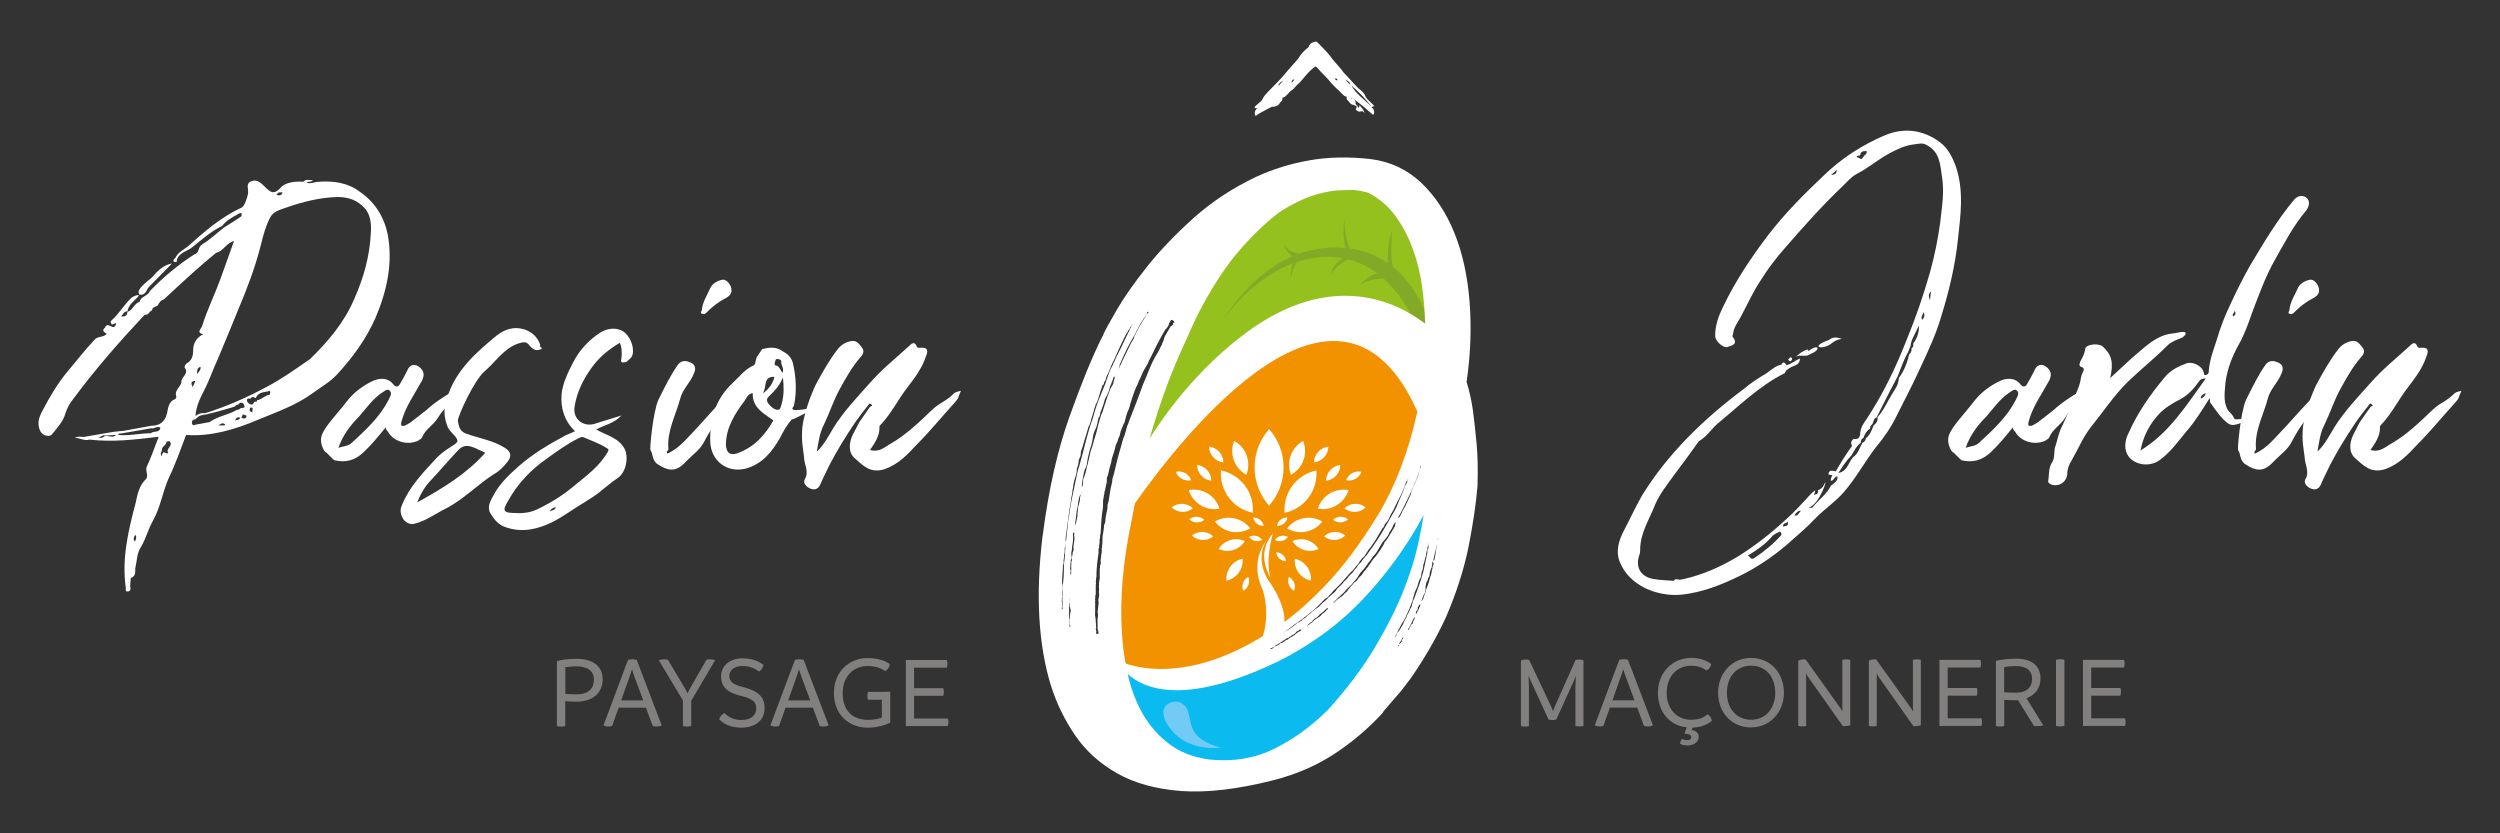 <?xml version="1.0" encoding="utf-8"?>
<!-- Generator: Adobe Illustrator 24.1.0, SVG Export Plug-In . SVG Version: 6.00 Build 0)  -->
<svg version="1.1" id="Calque_2_1_" xmlns="http://www.w3.org/2000/svg" xmlns:xlink="http://www.w3.org/1999/xlink" x="0px"
	 y="0px" viewBox="0 0 300 100" style="enable-background:new 0 0 300 100;" xml:space="preserve">
<rect x="0" y="0" width="300" height="100" fill="#333333" stroke="none"/>
<style type="text/css">
	.st0{fill:#95C11F;}
	.st1{fill:#83AA26;}
	.st2{fill:#827F7F;}
	.st3{fill:#0BBBEF;}
	.st4{fill:#F39200;}
	.st5{fill:#FFFFFF;}
	.st6{fill:#71CBF4;}
</style>
<path class="st0" d="M135.64,58.4c0,0,3.37-17.67,10.64-27.28c7.27-9.62,15.49-12.06,19.67-9.25c4.19,2.81,7.53,15.1,7.02,17.23
	c-0.51,2.13-8.55-2.91-14.98-0.66c-6.43,2.26-18.5,10.8-20.89,19.39s-2.34,3.26-2.34,3.26L135.64,58.4z"/>
<path class="st1" d="M171.47,43.6c0.02-0.21-2.26-10.71-9.71-12.48c-7.45-1.77-13.7,4.96-15.29,7.87c0,0,5.16-10.11,14.92-9.24
	c8.9,0.79,10.97,10.67,11.04,13.54c0.07,2.87-0.38,2.68-0.38,2.68S171.32,44.87,171.47,43.6z"/>
<path class="st1" d="M166.81,33.41c0,0-2.03-0.19-3.71,0.79C163.33,34.08,165.38,31.7,166.81,33.41z"/>
<path class="st1" d="M166.63,32.88c0,0-0.46-2.93,0.45-5.27c0,0-0.43,3.97,0.37,5.34L166.63,32.88z"/>
<path class="st1" d="M161.62,30.12c0,0-0.64-1.29-0.31-3.83c0,0,0.14,3.51,1.03,3.89L161.62,30.12z"/>
<path class="st1" d="M161.59,30.76l0.69,0.06c0,0-2.39,1.19-2.52,2.25C159.76,33.08,159.62,31.67,161.59,30.76z"/>
<path class="st1" d="M155.86,30.46c0,0-1.56-0.29-1.99-1.4c0,0,0.52,1.33,1.24,1.7C155.83,31.12,155.86,30.46,155.86,30.46z"/>
<path class="st1" d="M156.14,30.93l-0.96,0.49c0,0-0.32,1-0.32,2.03C154.86,33.45,155.34,31.22,156.14,30.93z"/>
<g>
	<path class="st2" d="M72.32,81.53c0,1.52-1.08,2.67-3.14,2.67c-0.54,0-0.98-0.02-1.35-0.06v2.99c-0.17,0.05-0.33,0.06-0.51,0.06
		c-0.17,0-0.32-0.01-0.49-0.06v-7.8c0.58-0.16,1.33-0.27,2.34-0.27C71.3,79.06,72.32,80.05,72.32,81.53z M71.27,81.53
		c0-0.96-0.7-1.57-2.11-1.57c-0.44,0-0.91,0.04-1.32,0.1v3.2c0.35,0.04,0.78,0.06,1.33,0.06C70.67,83.32,71.27,82.59,71.27,81.53z"
		/>
	<path class="st2" d="M79.4,87.04c-0.17,0.1-0.35,0.14-0.59,0.14c-0.14,0-0.33-0.01-0.48-0.05l-0.82-2.21h-3.27l-0.79,2.21
		c-0.16,0.04-0.31,0.05-0.44,0.05c-0.22,0-0.41-0.04-0.59-0.14l2.94-7.85c0.17-0.06,0.36-0.07,0.53-0.07c0.19,0,0.35,0.01,0.52,0.07
		L79.4,87.04z M77.19,84.05l-1.14-3.07l-0.21-0.67l-0.21,0.67l-1.09,3.07H77.19z"/>
	<path class="st2" d="M85.82,79.22l-2.87,4.87v3.04c-0.17,0.04-0.35,0.06-0.52,0.06c-0.16,0-0.31-0.02-0.48-0.06v-3.08l-2.9-4.83
		c0.2-0.06,0.4-0.1,0.62-0.1c0.15,0,0.36,0.01,0.47,0.04l2.16,3.62l0.2,0.43l0.2-0.43l2.09-3.62c0.16-0.04,0.32-0.04,0.48-0.04
		C85.46,79.12,85.64,79.16,85.82,79.22z"/>
	<path class="st2" d="M86.3,86.31c0.11-0.37,0.35-0.59,0.62-0.75c0.47,0.48,1.14,0.84,2.01,0.84c1.24,0,1.82-0.59,1.82-1.42
		c0-0.62-0.3-1.12-1.83-1.48c-1.24-0.3-2.39-0.8-2.39-2.34c0-1.24,1-2.16,2.55-2.16c1.25,0,1.99,0.37,2.53,0.78
		c-0.02,0.31-0.28,0.68-0.53,0.8c-0.52-0.37-1.1-0.66-2-0.66c-0.96,0-1.56,0.53-1.56,1.17s0.32,1.02,1.61,1.35
		c1.59,0.4,2.62,1,2.62,2.51c0,1.5-1.1,2.37-2.82,2.37C87.55,87.32,86.74,86.77,86.3,86.31z"/>
	<path class="st2" d="M99.44,87.04c-0.17,0.1-0.35,0.14-0.59,0.14c-0.14,0-0.33-0.01-0.48-0.05l-0.82-2.21h-3.28l-0.79,2.21
		c-0.16,0.04-0.31,0.05-0.44,0.05c-0.22,0-0.41-0.04-0.59-0.14l2.94-7.85c0.17-0.06,0.36-0.07,0.53-0.07c0.19,0,0.35,0.01,0.52,0.07
		L99.44,87.04z M97.23,84.05l-1.14-3.07l-0.21-0.67l-0.21,0.67l-1.09,3.07H97.23z"/>
	<path class="st2" d="M106.83,83.02v3.68c-0.66,0.35-1.62,0.62-2.71,0.62c-2.25,0-4.05-1.56-4.05-4.15c0-2.62,1.89-4.2,4.02-4.2
		c1.29,0,2.16,0.33,2.68,0.72c-0.06,0.37-0.21,0.64-0.53,0.84c-0.59-0.38-1.2-0.61-2.15-0.61c-1.58,0-2.97,1.17-2.97,3.25
		c0,1.92,1.01,3.21,3.03,3.21c0.72,0,1.26-0.11,1.67-0.27v-2.14h-1.67c-0.05-0.17-0.06-0.32-0.06-0.47s0.01-0.31,0.06-0.48H106.83z"
		/>
	<path class="st2" d="M113.81,86.65c0,0.16-0.03,0.33-0.07,0.48h-5.04V79.2h4.92c0.05,0.14,0.07,0.32,0.07,0.48
		s-0.02,0.31-0.07,0.44h-3.93v2.46h3.5c0.05,0.16,0.07,0.31,0.07,0.46c0,0.16-0.02,0.3-0.07,0.46h-3.5v2.72h4.05
		C113.79,86.35,113.81,86.5,113.81,86.65z"/>
</g>
<g>
	<path class="st2" d="M190.02,79.22v7.9c-0.17,0.04-0.32,0.06-0.48,0.06c-0.16,0-0.31-0.03-0.49-0.06v-4.81l0.07-1.24l-0.16,0.42
		l-2.21,4.86c-0.17,0.04-0.32,0.05-0.46,0.05s-0.27-0.01-0.46-0.05l-2.25-4.89l-0.16-0.38l0.05,1.24v4.81
		c-0.16,0.04-0.33,0.06-0.48,0.06c-0.16,0-0.3-0.03-0.48-0.06v-7.88c0.16-0.06,0.35-0.11,0.61-0.11c0.12,0,0.25,0.01,0.38,0.05
		l2.72,5.78l0.15,0.4l0.12-0.4l2.58-5.78c0.12-0.03,0.22-0.04,0.41-0.04C189.64,79.13,189.83,79.16,190.02,79.22z"/>
	<path class="st2" d="M198.35,87.03c-0.17,0.1-0.35,0.14-0.59,0.14c-0.14,0-0.33-0.01-0.48-0.05l-0.82-2.21h-3.27l-0.79,2.21
		c-0.16,0.04-0.31,0.05-0.44,0.05c-0.22,0-0.41-0.04-0.59-0.14l2.94-7.85c0.17-0.06,0.36-0.07,0.53-0.07c0.19,0,0.35,0.01,0.52,0.07
		L198.35,87.03z M196.14,84.04L195,80.97l-0.21-0.67l-0.21,0.67l-1.09,3.07H196.14z"/>
	<path class="st2" d="M203.84,88.4c0,0.86-0.87,1.05-1.4,1.05c-0.31,0-0.68-0.09-0.84-0.2c0.03-0.23,0.14-0.46,0.26-0.59
		c0.19,0.1,0.37,0.16,0.57,0.16c0.3,0,0.52-0.11,0.52-0.35c0-0.32-0.35-0.41-0.82-0.42l0.28-0.77c-2.08-0.21-3.46-1.87-3.46-4.14
		c0-2.44,1.76-4.19,3.99-4.19c1.09,0,1.87,0.32,2.41,0.73c-0.05,0.3-0.26,0.63-0.56,0.78c-0.53-0.37-1.1-0.57-1.85-0.57
		c-1.64,0-2.94,1.22-2.94,3.25c0,1.99,1.29,3.23,2.87,3.23c1.06,0,1.58-0.27,2.04-0.64c0.33,0.2,0.44,0.4,0.51,0.77
		c-0.43,0.37-1.15,0.77-2.32,0.82l-0.1,0.27C203.45,87.68,203.84,87.9,203.84,88.4z"/>
	<path class="st2" d="M206.17,83.13c0-2.35,1.66-4.18,3.95-4.18c2.3,0,3.95,1.77,3.95,4.18c0,2.32-1.66,4.16-3.95,4.16
		C207.82,87.3,206.17,85.52,206.17,83.13z M213.03,83.13c0-1.92-1.15-3.25-2.9-3.25s-2.9,1.33-2.9,3.25c0,1.88,1.15,3.24,2.9,3.24
		S213.03,85.01,213.03,83.13z"/>
	<path class="st2" d="M222.03,79.18v7.86c-0.25,0.07-0.59,0.11-0.88,0.11l-4.21-5.96l-0.2-0.4v6.32c-0.17,0.05-0.3,0.06-0.47,0.06
		c-0.16,0-0.31-0.01-0.48-0.06v-7.83c0.19-0.1,0.56-0.21,0.89-0.14l4.2,5.88l0.21,0.36l-0.01-0.54v-5.66
		c0.19-0.04,0.3-0.06,0.47-0.06C221.71,79.12,221.87,79.14,222.03,79.18z"/>
	<path class="st2" d="M230.5,79.18v7.86c-0.25,0.07-0.59,0.11-0.88,0.11l-4.21-5.96l-0.2-0.4v6.32c-0.17,0.05-0.3,0.06-0.47,0.06
		c-0.16,0-0.31-0.01-0.48-0.06v-7.83c0.18-0.1,0.56-0.21,0.89-0.14l4.2,5.88l0.21,0.36l-0.01-0.54v-5.66
		c0.19-0.04,0.3-0.06,0.47-0.06C230.18,79.12,230.34,79.14,230.5,79.18z"/>
	<path class="st2" d="M237.84,86.63c0,0.16-0.03,0.33-0.07,0.48h-5.04v-7.93h4.92c0.05,0.14,0.07,0.32,0.07,0.48
		s-0.02,0.31-0.07,0.44h-3.93v2.46h3.5c0.05,0.16,0.07,0.31,0.07,0.46c0,0.16-0.02,0.3-0.07,0.46h-3.5v2.72h4.05
		C237.82,86.33,237.84,86.48,237.84,86.63z"/>
	<path class="st2" d="M245.19,87.04c-0.21,0.06-0.41,0.1-0.69,0.1c-0.12,0-0.32,0-0.43-0.02l-1.9-3.1
		c-0.09,0.01-0.17,0.01-0.26,0.01c-0.44,0-0.93-0.01-1.4-0.05v3.14c-0.17,0.05-0.33,0.06-0.51,0.06c-0.17,0-0.32-0.01-0.49-0.06
		V79.3c0.69-0.16,1.61-0.26,2.4-0.26c2.01,0,2.95,0.94,2.95,2.38c0,1.22-0.72,2.01-1.68,2.37L245.19,87.04z M241.9,83.12
		c1.41,0,1.95-0.72,1.95-1.67s-0.62-1.52-1.96-1.52c-0.48,0-0.94,0.04-1.39,0.11v3.02C240.99,83.12,241.46,83.12,241.9,83.12z"/>
	<path class="st2" d="M246.72,87.11v-7.93c0.18-0.06,0.34-0.07,0.51-0.07c0.16,0,0.32,0.01,0.5,0.07v7.93
		c-0.17,0.04-0.32,0.06-0.5,0.06C247.06,87.18,246.91,87.15,246.72,87.11z"/>
	<path class="st2" d="M255.07,86.63c0,0.16-0.02,0.33-0.07,0.48h-5.04v-7.93h4.92c0.05,0.14,0.07,0.32,0.07,0.48
		s-0.03,0.31-0.07,0.44h-3.93v2.46h3.5c0.05,0.16,0.07,0.31,0.07,0.46c0,0.16-0.03,0.3-0.07,0.46h-3.5v2.72H255
		C255.04,86.33,255.07,86.48,255.07,86.63z"/>
</g>
<path class="st3" d="M133.6,79.7l1.76,0.44c0,0,3.93,2.21,9.32,1.44s11.66-4.05,16.56-8.39s10.03-12.86,10.03-12.86
	s0.39,2.51-1.11,7.6c-1.51,5.09-8.48,20.94-18.39,23.43C141.85,93.84,133.67,87.34,133.6,79.7z"/>
<path class="st4" d="M146.5,80.1c3.06-1.94,11.34-5.27,17.18-13.8c5.83-8.53,7.82-17.93,7.82-17.93s-4.21-9.59-12.76-8.65
	c-8.55,0.94-24.14,19.35-24.89,24.36s-0.57,14.77,0.54,15.63C135.5,80.56,143.44,82.04,146.5,80.1z"/>
<path class="st5" d="M177.19,53.22c-0.14-1.51-0.29-2.84-0.44-3.97c-0.18-1.26-0.44-2.4-0.76-3.42c0.48-3.29,0.6-6.49,0.36-9.6
	s-0.85-5.88-1.84-8.32c-0.99-2.43-2.33-4.44-4-6.01s-3.68-2.51-6.03-2.81c-2.62-0.3-5.07-0.25-7.35,0.15
	c-2.27,0.4-4.4,1.06-6.37,1.97c-2.83,1.34-5.34,2.99-7.53,4.95c-2.19,1.97-4.06,3.92-5.6,5.86c-1.54,1.94-2.74,3.66-3.61,5.15
	c-0.86,1.49-1.36,2.39-1.49,2.7l-0.07,0.12c-0.03,0.15-0.12,0.34-0.27,0.58c-1.14,2.29-2.43,5.44-3.86,9.45
	c-1.43,4.01-2.5,8.73-3.19,14.13c0.02,0.06,0.01,0.1-0.02,0.11s-0.04,0.05-0.02,0.11c-0.84,7.03-0.5,13.01,1.02,17.93
	c0.67,2.1,1.63,4.08,2.89,5.93c1.26,1.85,2.94,3.37,5.03,4.56c2.09,1.19,4.66,1.9,7.72,2.13c3.05,0.22,6.72-0.2,10.99-1.28
	c2.72-0.69,5.16-1.73,7.32-3.14c2.16-1.41,4.1-3.05,5.83-4.93l0.14-0.24c0.37-0.44,0.73-0.86,1.08-1.25
	c0.35-0.4,0.71-0.82,1.08-1.25l1.16-1.53c1.66-2.42,3.05-4.83,4.16-7.25c1.26-2.93,2.15-5.72,2.69-8.37c0.53-2.65,0.9-5.1,1.09-7.35
	C177.36,56.43,177.33,54.74,177.19,53.22z M166.16,63.35c-0.57,1.01-1.27,2.06-2.09,3.16c-0.05,0.08-0.1,0.15-0.16,0.19
	c-0.06,0.05-0.11,0.12-0.16,0.2c-0.11,0.1-0.24,0.27-0.39,0.51c-0.05,0.08-0.19,0.22-0.41,0.41c-0.03,0.15-0.16,0.32-0.39,0.51
	c-0.15,0.24-0.27,0.42-0.39,0.51c-0.23,0.2-0.39,0.38-0.48,0.54c-0.05,0.08-0.19,0.22-0.41,0.41c-0.1,0.16-0.26,0.34-0.49,0.54
	c-0.23,0.2-0.39,0.37-0.48,0.54c-0.05,0.08-0.19,0.22-0.41,0.41l-0.51,0.44c-0.05,0.08-0.19,0.22-0.41,0.41
	c-0.18,0.12-0.43,0.35-0.75,0.71c-0.36,0.23-0.59,0.39-0.7,0.49c-0.05,0.08-0.09,0.13-0.12,0.13c-0.03,0.01-0.07,0.05-0.12,0.13
	c-0.06,0.02-0.11,0.05-0.13,0.09c-0.03,0.04-0.07,0.07-0.13,0.08c-0.23,0.2-0.36,0.33-0.41,0.41c-0.19,0.05-0.34,0.15-0.44,0.32
	c-0.13,0.03-0.22,0.09-0.27,0.17l-0.19,0.05c-0.5,0.47-1.06,0.85-1.67,1.15c-0.1,0.16-0.21,0.26-0.34,0.29
	c-0.13,0.03-0.25,0.1-0.36,0.2s-0.2,0.15-0.27,0.17c-0.06,0.02-0.15,0.07-0.27,0.17c-0.07,0.02-0.28,0.14-0.63,0.37
	c-0.07,0.02-0.11,0.05-0.13,0.09c-0.02,0.04-0.1,0.08-0.23,0.11c-0.09,0.02-0.15,0.05-0.21,0.08c0.03-0.05,0.05-0.1,0.08-0.15
	l0.19-0.05c0.06-0.02,0.09-0.04,0.08-0.07s0.02-0.06,0.09-0.07c0.48-0.26,1.04-0.57,1.67-0.94s1.17-0.74,1.62-1.13
	c0.89-0.57,1.81-1.29,2.76-2.15c0.05-0.08,0.09-0.13,0.12-0.13c0.03-0.01,0.07-0.05,0.12-0.13c0.06-0.02,0.09-0.04,0.08-0.07
	s0.02-0.06,0.08-0.07c0.11-0.1,0.18-0.16,0.21-0.21c0.02-0.04,0.09-0.11,0.21-0.21c0.05-0.08,0.1-0.13,0.17-0.15
	c0.06-0.02,0.15-0.07,0.27-0.17c0.1-0.16,0.19-0.27,0.28-0.33c0.09-0.06,0.18-0.16,0.28-0.33c0.5-0.47,0.87-0.84,1.11-1.11
	c0.24-0.27,0.55-0.62,0.92-1.06c0.22-0.19,0.4-0.38,0.53-0.55c0.13-0.17,0.27-0.34,0.43-0.52c0.11-0.1,0.18-0.18,0.19-0.26
	c0.02-0.07,0.08-0.16,0.19-0.26c0.1-0.16,0.19-0.27,0.28-0.33c0.09-0.06,0.18-0.16,0.28-0.33c0.24-0.4,0.44-0.7,0.61-0.87
	c0.1-0.16,0.2-0.31,0.3-0.44c0.1-0.13,0.21-0.27,0.3-0.44l0.43-0.73l0.36-0.61c0.05-0.08,0.1-0.15,0.16-0.19
	c0.06-0.05,0.1-0.14,0.13-0.29c0.1-0.16,0.17-0.27,0.23-0.31c0.06-0.05,0.13-0.15,0.23-0.32c0.1-0.16,0.15-0.28,0.17-0.35
	s0.07-0.19,0.17-0.35l0.29-0.49c0.13-0.31,0.32-0.7,0.58-1.18s0.49-0.98,0.7-1.52l0.24-0.68c0.06-0.02,0.09-0.04,0.09-0.07
	c-0.01-0.03,0.02-0.06,0.09-0.07l-0.03-0.1l0.1-0.03l-0.07,0.12c-0.08,0.23-0.17,0.42-0.27,0.58c-0.05,0.08-0.09,0.18-0.13,0.29
	c-0.04,0.11-0.1,0.28-0.18,0.51c-0.18,0.39-0.3,0.66-0.36,0.82s-0.22,0.54-0.48,1.16C167.19,61.55,166.73,62.34,166.16,63.35z
	 M167.46,62.76c-0.03,0.15-0.04,0.24-0.04,0.27c0.01,0.03-0.04,0.13-0.13,0.29l-0.51,0.85l-0.22,0.36
	c-0.15,0.24-0.27,0.41-0.39,0.51c-0.08,0.23-0.2,0.45-0.35,0.66c-0.15,0.21-0.3,0.44-0.45,0.68c-0.1,0.16-0.3,0.42-0.63,0.78
	c-0.1,0.16-0.2,0.31-0.3,0.44c-0.11,0.13-0.21,0.28-0.3,0.44c-0.11,0.1-0.22,0.23-0.31,0.39c-0.11,0.1-0.22,0.23-0.31,0.39
	c-0.1,0.16-0.19,0.27-0.28,0.33c-0.09,0.06-0.18,0.17-0.28,0.33s-0.21,0.28-0.33,0.34c-0.12,0.07-0.23,0.18-0.33,0.34
	c-0.11,0.1-0.2,0.19-0.24,0.27c-0.05,0.08-0.13,0.17-0.24,0.27c-0.1,0.16-0.17,0.27-0.23,0.32s-0.14,0.12-0.26,0.22
	c-0.1,0.16-0.27,0.31-0.51,0.44c-0.29,0.21-0.52,0.41-0.68,0.59c-0.16,0.18-0.19,0.19-0.1,0.02c0.32-0.36,0.65-0.68,0.99-0.97
	c0.23-0.19,0.39-0.37,0.49-0.53c0.11-0.1,0.21-0.19,0.29-0.28c0.08-0.09,0.17-0.18,0.29-0.28c0.11-0.1,0.19-0.19,0.24-0.27
	c0.05-0.08,0.13-0.17,0.24-0.27c0.1-0.16,0.18-0.25,0.24-0.27l0.22-0.37c0.1-0.16,0.19-0.29,0.27-0.38s0.2-0.22,0.36-0.4
	c0.21-0.26,0.35-0.45,0.42-0.57c0.07-0.12,0.19-0.27,0.35-0.45c0.1-0.16,0.2-0.31,0.3-0.44c0.11-0.13,0.24-0.28,0.4-0.46l0.8-1.34
	c0.11-0.1,0.23-0.23,0.36-0.4s0.24-0.33,0.34-0.5c0.03-0.15,0.11-0.3,0.24-0.47c0.13-0.17,0.23-0.37,0.31-0.6l0.15-0.24
	c0.05-0.08,0.09-0.13,0.12-0.13C167.51,62.64,167.51,62.68,167.46,62.76z M159.4,72.96c-0.1,0.16-0.18,0.25-0.24,0.27
	c-0.1,0.16-0.27,0.31-0.51,0.44c-0.1,0.16-0.21,0.28-0.33,0.34c-0.12,0.07-0.24,0.15-0.35,0.24c-0.06,0.02-0.11,0.04-0.13,0.08
	s-0.07,0.07-0.13,0.08c-0.05,0.08-0.09,0.13-0.12,0.14s-0.07,0.05-0.12,0.13c-0.47,0.33-0.68,0.45-0.63,0.37l0.17-0.15l0.44-0.32
	c0.1-0.16,0.18-0.25,0.24-0.27c0.05-0.08,0.14-0.14,0.27-0.17c0.22-0.19,0.36-0.33,0.41-0.41c0.22-0.19,0.37-0.3,0.44-0.32
	c0.05-0.08,0.18-0.22,0.41-0.41L159.4,72.96z M152.92,77.59c-0.1,0.16-0.24,0.27-0.43,0.32c-0.07,0.02-0.07-0.02-0.03-0.1
	c0.19-0.05,0.4-0.17,0.63-0.37c0.06-0.02,0.27-0.14,0.63-0.37c0.11-0.1,0.23-0.18,0.35-0.24c0.12-0.06,0.24-0.15,0.35-0.24
	l0.19-0.05c0.11-0.1,0.19-0.15,0.22-0.16s0.1-0.06,0.22-0.16c0.06-0.02,0.13-0.05,0.18-0.1c0.06-0.05,0.12-0.08,0.18-0.1
	c0.1-0.16,0.19-0.26,0.29-0.28c0.1-0.02,0.17-0.08,0.22-0.16l0.2-0.05c0.06-0.02,0.07,0.02,0.02,0.1c-0.12,0.1-0.2,0.15-0.27,0.17
	s-0.21,0.12-0.44,0.32c-0.05,0.08-0.14,0.14-0.27,0.17c-0.05,0.08-0.14,0.14-0.27,0.17c-0.11,0.1-0.19,0.15-0.22,0.16
	s-0.1,0.06-0.22,0.16l-0.1,0.02c-0.06,0.02-0.11,0.05-0.13,0.09c-0.02,0.04-0.07,0.07-0.13,0.09c-0.11,0.1-0.27,0.17-0.46,0.22
	c-0.05,0.08-0.15,0.16-0.3,0.23C153.19,77.51,153.05,77.56,152.92,77.59z M167.8,62.05l0.22-0.37l0.48-0.95
	c0.32-0.63,0.66-1.34,1.01-2.12c0.31-0.68,0.58-1.39,0.83-2.11c0.01-0.06,0.03-0.12,0.03-0.18l0.07-0.12l-0.02-0.1L170.4,56
	l0.1-0.03l-0.05,0.22c-0.03,0.1-0.07,0.2-0.11,0.3c-0.07,0.35-0.24,0.81-0.5,1.41c-0.18,0.39-0.29,0.64-0.32,0.75
	c-0.04,0.11-0.09,0.21-0.13,0.29c-0.03,0.15-0.07,0.28-0.11,0.39s-0.17,0.41-0.4,0.88c-0.13,0.31-0.31,0.67-0.56,1.07
	c-0.08,0.23-0.19,0.46-0.34,0.71C167.83,62.18,167.76,62.2,167.8,62.05z M165.39,61.73c-2.07,3.41-4.19,6.26-6.37,8.53
	c-2.18,2.27-4.22,4.01-6.12,5.21c-0.02,0.01-0.04,0.02-0.05,0.03c0.01-0.01,0.02-0.02,0.03-0.03c-0.27,0.18-0.54,0.36-0.81,0.53
	c-0.22,0.14-0.43,0.27-0.62,0.39c-8.32,5.09-14.15,3.99-16.38,3.23c-0.22-1.22-0.37-2.45-0.44-3.71c-0.27-4.06,0.13-8.61,1.2-13.63
	c0.11-0.63,0.23-1.24,0.35-1.86c5.82-8.27,24.55-32.08,33.9-11.03C169.02,54.2,167.45,58.32,165.39,61.73z M143.9,37.41
	c1.63-3.1,3.26-5.57,4.89-7.43s3.2-3.36,4.7-4.49c1.71-1.12,3.35-1.88,4.9-2.27c0.9-0.23,1.68-0.36,2.33-0.38
	c0.65-0.03,1.25-0.04,1.8-0.04c0.57,0.06,1.11,0.17,1.63,0.31c1.34,0.69,2.44,1.62,3.29,2.79c0.85,1.16,1.53,2.45,2.06,3.87
	c0.53,1.42,0.91,2.91,1.13,4.47s0.35,3.1,0.39,4.6c-0.07-0.05-0.14-0.1-0.21-0.15c-3.07-2.31-10.98-6.47-21.41,1.34
	c-4.93,3.7-8.81,8.41-11.45,12.6c0.02-0.06,0.03-0.12,0.05-0.18c1.11-3.79,2.28-7.07,3.51-9.82
	C142.73,39.86,143.53,38.12,143.9,37.41z M137.66,37.65l-0.03-0.1l0.07-0.12l0.1-0.02l0.02,0.1L137.66,37.65l-0.07,0.12l-1.02,1.7
	c-0.23,0.47-0.36,0.75-0.41,0.83s-0.07,0.14-0.06,0.17c0.01,0.03-0.01,0.09-0.06,0.17c-0.05,0.08-0.12,0.2-0.22,0.37
	c-0.1,0.16-0.26,0.48-0.48,0.95c-0.5,1.02-0.84,1.73-1.01,2.12c-0.18,0.39-0.2,0.43-0.07,0.12c0.03-0.15,0.06-0.24,0.08-0.28
	c0.02-0.04,0.03-0.09,0.01-0.16c0.05-0.08,0.1-0.2,0.17-0.35c0.06-0.15,0.19-0.42,0.36-0.81c0.18-0.39,0.37-0.78,0.58-1.18
	s0.43-0.8,0.68-1.2C136.59,39.26,137.09,38.41,137.66,37.65z M128.39,74.34c-0.01,0.1-0.03,0.09-0.06-0.04
	c0.02,0.07,0.02,0.17,0.03,0.3s0.01,0.24,0.03,0.3l0.05,0.19l0.02,0.1l-0.1,0.03l-0.02-0.1c0.03-0.15,0.03-0.28,0-0.41
	c-0.03-0.13-0.03-0.27,0-0.41l-0.05-0.19v-1.24c0.03-0.14,0.04-0.25,0.02-0.32c-0.01-0.06,0-0.12,0.04-0.19
	c-0.01-0.04,0-0.08-0.01-0.12v-0.1c-0.01-0.07-0.02-0.13-0.02-0.2c0-0.14,0.01-0.17,0.02-0.11v0.31c0.01,0.07,0.01,0.13,0.03,0.2
	c-0.01,0.01-0.01,0.02-0.01,0.03c0.01,0.08,0.03,0.16,0.02,0.23c-0.01,0.1,0,0.22,0.04,0.35l0.07,0.29
	c-0.03,0.15-0.05,0.27-0.06,0.38c-0.01,0.1-0.03,0.23-0.06,0.38C128.39,74.12,128.4,74.23,128.39,74.34z M128.89,65.07
	c-0.07,0.29-0.09,0.54-0.07,0.74c0.02,0.2-0.02,0.39-0.12,0.55l0.02,0.1l-0.1,0.44c0.05,0.19,0.02,0.37-0.07,0.53
	c0.02,0.07,0.02,0.2,0,0.41c-0.02,0.21-0.01,0.38,0.02,0.51c-0.05,0.08-0.05,0.19-0.02,0.32c0.02,0.06,0,0.14-0.05,0.22
	s-0.08,0.09-0.1,0.02c0.09-0.16,0.1-0.4,0.02-0.73c0.01-0.21,0.04-0.53,0.07-0.95c0.1-0.16,0.13-0.31,0.1-0.44
	c-0.03-0.13-0.04-0.3-0.03-0.51l0.05-0.22c0.01-0.21,0.04-0.4,0.06-0.58s0.05-0.34,0.08-0.49c0.03-0.42,0.03-0.7,0-0.83
	c-0.02-0.06,0-0.14,0.05-0.22s0.09-0.06,0.12,0.07c-0.03,0.15-0.04,0.27-0.01,0.36C128.95,64.49,128.94,64.71,128.89,65.07z
	 M128.99,58.12l-0.14,0.66l-0.14,0.66l-0.14,0.66c-0.03,0.15-0.06,0.31-0.08,0.49s-0.05,0.34-0.08,0.49
	c-0.1,0.71-0.18,1.22-0.24,1.51c-0.02,0.21-0.03,0.42-0.05,0.63c-0.02,0.21-0.04,0.39-0.07,0.53c-0.02,0.21-0.04,0.41-0.06,0.58
	c-0.02,0.18-0.04,0.37-0.06,0.58c-0.05,0.08-0.06,0.16-0.05,0.22c0.02,0.07,0.01,0.17-0.02,0.32s-0.04,0.25-0.02,0.32
	c0.02,0.07,0.01,0.17-0.02,0.31c-0.02,0.49-0.04,0.86-0.08,1.11s-0.06,0.5-0.07,0.74s-0.01,0.5-0.01,0.78s-0.03,0.7-0.09,1.26
	c-0.06,0.29-0.08,0.56-0.06,0.79c0.02,0.24,0.03,0.46,0.01,0.67c-0.05,0.08-0.06,0.19-0.02,0.32c0.02,0.06,0.01,0.12-0.01,0.16
	c-0.02,0.04-0.03,0.09-0.01,0.16c0.03,0.13,0.04,0.23,0.03,0.3c-0.02,0.07-0.02,0.14,0,0.21c-0.03,0.15-0.03,0.28,0,0.41l0.02,0.1
	l-0.1,0.02l-0.02-0.1c-0.02-0.06-0.01-0.1,0.02-0.11s0.04-0.04,0.02-0.11l-0.02-0.1c0.03-0.14,0.03-0.28,0-0.41
	c-0.03-0.13-0.03-0.27,0-0.41c0.03-0.42,0.05-0.77,0.05-1.04c0.03-0.42,0.02-0.73-0.03-0.92c0-0.27,0.01-0.62,0.05-1.04
	c0.03-0.42,0.05-0.77,0.05-1.04c0.1-0.16,0.12-0.34,0.07-0.53c0.06-0.29,0.08-0.5,0.05-0.63c0.08-0.23,0.11-0.44,0.1-0.64
	c-0.02-0.2,0.01-0.42,0.09-0.64c0.03-0.15,0.04-0.32,0.02-0.52c-0.02-0.2-0.01-0.38,0.02-0.52c0.09-0.71,0.19-1.42,0.29-2.14
	c0.09-0.71,0.2-1.39,0.31-2.04c0.01-0.21,0.05-0.46,0.12-0.75c0.06-0.29,0.09-0.47,0.07-0.53c0.06-0.29,0.1-0.54,0.12-0.75
	c0.03-0.14,0.06-0.29,0.1-0.44c0.03-0.15,0.09-0.33,0.17-0.56s0.12-0.41,0.12-0.55s0.02-0.28,0.05-0.43
	c0.13-0.31,0.19-0.6,0.19-0.87c0.03-0.15,0.07-0.26,0.12-0.34c0.05-0.08,0.09-0.19,0.12-0.34c0-0.27,0.06-0.57,0.19-0.88
	c0.11-0.37,0.2-0.69,0.28-0.95c0.07-0.26,0.15-0.5,0.23-0.73c0.03-0.15,0.07-0.27,0.11-0.39c0.04-0.11,0.08-0.24,0.11-0.39
	c0.14-0.24,0.27-0.58,0.36-1.02c0.16-0.45,0.27-0.83,0.34-1.12c0.03-0.14,0.06-0.24,0.09-0.28c0.02-0.04,0.05-0.13,0.08-0.28
	c0.14-0.24,0.23-0.44,0.27-0.58c0.11-0.37,0.22-0.71,0.31-1.01c0.1-0.3,0.18-0.56,0.27-0.79c0.13-0.03,0.18-0.11,0.14-0.24
	l0.22-0.37c0.01-0.21,0.12-0.48,0.31-0.8c0.13-0.31,0.25-0.59,0.35-0.86s0.2-0.48,0.3-0.64c0.18-0.39,0.4-0.87,0.66-1.46
	c0.26-0.58,0.56-1.19,0.88-1.82l0.1-0.03c-0.02-0.06,0-0.14,0.05-0.22s0.1-0.15,0.16-0.2s0.1-0.15,0.13-0.29
	c0.06-0.02,0.09-0.04,0.08-0.07s0.02-0.06,0.08-0.07l0.05-0.22c0.06-0.02,0.07,0.02,0.02,0.1l-0.07,0.12
	c-0.18,0.39-0.29,0.63-0.34,0.71c-0.05,0.08-0.19,0.36-0.41,0.83c-0.23,0.47-0.38,0.8-0.47,1s-0.32,0.65-0.69,1.36
	c-0.03,0.15-0.12,0.34-0.27,0.59c-0.03,0.15-0.15,0.38-0.34,0.7c-0.08,0.23-0.17,0.47-0.28,0.74s-0.21,0.59-0.33,0.96
	c-0.26,0.62-0.52,1.27-0.8,1.96c-0.27,0.69-0.51,1.44-0.72,2.25c-0.29,0.76-0.56,1.66-0.82,2.69c-0.26,1.03-0.53,2.06-0.82,3.1
	c-0.05,0.08-0.07,0.14-0.06,0.17c0.01,0.03-0.01,0.09-0.06,0.17l-0.1,0.44l-0.14,0.66C129.1,57.58,129.06,57.83,128.99,58.12z
	 M129.7,59.29l-0.1,0.44c0.02,0.07,0.01,0.17-0.02,0.32l-0.1,0.44c-0.08,0.23-0.12,0.41-0.12,0.55s-0.02,0.28-0.05,0.43
	c0.02,0.06,0.01,0.12-0.01,0.16c-0.02,0.04-0.02,0.13,0.01,0.26l-0.1,0.44c-0.06,0.29-0.11,0.53-0.13,0.7l0,0
	c0,0.02,0.01,0.03,0.01,0.05c-0.03,0.15-0.04,0.13-0.01-0.05c-0.02-0.1-0.04-0.17-0.05-0.19c-0.01-0.03,0.01-0.23,0.06-0.58
	c0.03-0.15,0.04-0.23,0.04-0.27c-0.01-0.03,0-0.12,0.04-0.27c-0.02-0.06-0.01-0.12,0.01-0.16c0.02-0.04,0.03-0.09,0.01-0.16
	l0.14-0.66c0.03-0.42,0.1-0.82,0.22-1.19L129.7,59.29c0.03-0.14,0.05-0.2,0.06-0.17C129.77,59.15,129.75,59.21,129.7,59.29z
	 M131,53.79c-0.08,0.23-0.14,0.41-0.17,0.56s-0.07,0.29-0.1,0.44c-0.03,0.15-0.06,0.29-0.1,0.44c-0.03,0.15-0.07,0.29-0.1,0.44
	c-0.11,0.37-0.17,0.61-0.18,0.72s-0.09,0.39-0.25,0.84c-0.1,0.16-0.14,0.33-0.13,0.5s-0.01,0.33-0.04,0.47
	c-0.03,0.15-0.06,0.22-0.1,0.23c-0.03,0.01-0.03-0.06,0-0.21c0.01-0.21,0.04-0.44,0.08-0.69c0.04-0.25,0.09-0.52,0.16-0.81
	c0.06-0.29,0.17-0.56,0.31-0.8c0.03-0.15,0.06-0.31,0.08-0.49s0.05-0.34,0.08-0.49c0.06-0.29,0.13-0.56,0.2-0.83
	c0.07-0.26,0.15-0.5,0.23-0.73c0.06-0.29,0.1-0.47,0.12-0.55c0.02-0.07,0.05-0.29,0.1-0.64c0.11-0.37,0.21-0.62,0.28-0.74
	c0.07-0.12,0.14-0.33,0.2-0.62l0.14-0.66c0.11-0.1,0.19-0.32,0.24-0.68c0.13-0.31,0.24-0.61,0.34-0.91c0.1-0.3,0.16-0.52,0.19-0.67
	c0.1-0.16,0.2-0.36,0.31-0.6c0.11-0.24,0.19-0.42,0.22-0.57c0.06-0.29,0.14-0.52,0.24-0.68c0.03-0.14,0.07-0.26,0.12-0.34
	c0.05-0.08,0.09-0.19,0.12-0.34c-0.02-0.06,0.01-0.1,0.07-0.12c0.06-0.02,0.12-0.07,0.17-0.15l0.07-0.12
	c-0.1,0.16-0.14,0.26-0.13,0.29c0.01,0.03-0.03,0.16-0.11,0.39l-0.1,0.44l-0.29,0.49c-0.13,0.31-0.28,0.73-0.46,1.25
	c-0.18,0.53-0.36,1.09-0.55,1.69c-0.1,0.16-0.16,0.32-0.19,0.46c-0.03,0.15-0.06,0.24-0.08,0.28c-0.02,0.04-0.05,0.13-0.08,0.28
	c-0.08,0.23-0.19,0.63-0.31,1.22c-0.11,0.37-0.22,0.75-0.34,1.12C131.18,53.27,131.08,53.57,131,53.79z M133.46,57.82
	c-0.03,0.15-0.07,0.29-0.1,0.44c-0.03,0.15-0.06,0.29-0.1,0.44c-0.03,0.15-0.05,0.27-0.06,0.38c-0.01,0.1-0.03,0.23-0.06,0.38
	s-0.05,0.27-0.06,0.38s-0.03,0.23-0.06,0.38c-0.05,0.08-0.07,0.14-0.06,0.17c0.01,0.03-0.01,0.09-0.06,0.17
	c0.02,0.06,0.02,0.13,0,0.21c-0.02,0.07-0.02,0.14,0,0.21l-0.14,0.66c-0.07,0.29-0.11,0.65-0.14,1.07c-0.1,0.16-0.15,0.31-0.14,0.45
	c0,0.14-0.02,0.28-0.05,0.43c-0.02,0.21-0.06,0.46-0.12,0.75c0,0.28-0.01,0.52-0.02,0.73c-0.02,0.21-0.03,0.42-0.05,0.63
	c-0.05,0.08-0.06,0.19-0.02,0.32l-0.02,0.32c-0.07,0.29-0.09,0.47-0.07,0.53c-0.07,0.29-0.07,0.53-0.02,0.73
	c-0.05,0.08-0.07,0.14-0.06,0.17c0.01,0.03-0.01,0.09-0.06,0.17c0.03,0.13,0.02,0.24-0.02,0.32c0,0.55,0,0.96,0,1.24
	c-0.05,0.08-0.07,0.16-0.05,0.22c0.02,0.07,0,0.14-0.05,0.22c0.03,0.13,0.03,0.27,0,0.41c0.03,0.13,0.03,0.4,0,0.83
	c0.03,0.13,0.04,0.23,0.03,0.3c-0.02,0.07-0.04,0.18-0.07,0.33c-0.03,0.15-0.04,0.27-0.01,0.36c0.02,0.1,0.02,0.22-0.01,0.37
	c-0.03,0.42-0.06,0.71-0.1,0.85c0.07,0.26,0.07,0.53,0,0.83c0,0.55,0,0.96,0,1.24l0.02,0.1l0.02,0.1l0.12,0.07
	c-0.13,0.03-0.15,0.07-0.07,0.12l0.02,0.1c0.02,0.07-0.01,0.11-0.07,0.12l-0.1,0.02c-0.08-0.05-0.13-0.1-0.15-0.17
	c0.06-0.02,0.09-0.06,0.07-0.12l-0.05-0.19l-0.02-0.1c-0.02-0.06-0.01-0.1,0.02-0.11s0.04-0.04,0.02-0.11
	c-0.03-0.13-0.04-0.23-0.02-0.3c0.02-0.07,0.01-0.17-0.03-0.3c0.01-0.21,0-0.4-0.04-0.56c-0.04-0.16-0.05-0.35-0.04-0.56
	c0.01-0.21,0.02-0.4,0.01-0.57c-0.01-0.17-0.01-0.36,0.01-0.57c-0.03-0.13-0.04-0.21-0.01-0.26c0.02-0.04,0.02-0.12-0.01-0.25
	c0.03-0.15,0.04-0.25,0.02-0.32c-0.02-0.06,0-0.14,0.05-0.22c0.01-0.21,0.02-0.4,0.01-0.57c-0.01-0.17-0.01-0.36,0.01-0.57
	c-0.02-0.06-0.01-0.12,0.01-0.16c0.03-0.04,0.02-0.12-0.01-0.25c-0.02-0.06-0.01-0.12,0.01-0.16c0.02-0.04,0.03-0.09,0.01-0.16
	c0.06-0.29,0.08-0.5,0.05-0.63c0.02-0.48,0.05-0.96,0.11-1.42c0.05-0.46,0.11-0.87,0.16-1.23c-0.05-0.19-0.03-0.37,0.07-0.54
	c-0.03-0.13-0.02-0.34,0.05-0.63c-0.03-0.13-0.02-0.34,0.05-0.63c-0.02-0.06,0.01-0.24,0.07-0.53c0.03-0.42,0.06-0.8,0.07-1.15
	c0.01-0.35,0.05-0.7,0.09-1.06c0.11-0.65,0.15-1.17,0.12-1.58c0.06-0.29,0.1-0.54,0.12-0.75c0.05-0.08,0.06-0.15,0.05-0.22
	c-0.02-0.06,0-0.14,0.05-0.22l0.14-0.66c0.08-0.23,0.11-0.44,0.1-0.64c-0.02-0.2,0.02-0.38,0.12-0.55c0.03-0.15,0.06-0.29,0.1-0.44
	c0.03-0.14,0.06-0.29,0.1-0.44c0.03-0.15,0.07-0.28,0.11-0.39s0.08-0.24,0.11-0.39c0.01-0.21,0.1-0.54,0.26-1
	c0.08-0.23,0.14-0.41,0.17-0.56s0.06-0.29,0.1-0.44c0.14-0.24,0.25-0.51,0.31-0.8c0.1-0.16,0.16-0.32,0.19-0.46
	c0.03-0.15,0.06-0.29,0.1-0.44c0.05-0.08,0.08-0.16,0.1-0.23c0.01-0.07,0.05-0.15,0.1-0.23c0.03-0.14,0.12-0.34,0.26-0.58
	c0.13-0.58,0.26-1.03,0.39-1.34c0.1-0.16,0.17-0.35,0.22-0.57s0.11-0.44,0.19-0.67c0.31-0.97,0.56-1.62,0.75-1.95
	c0.08-0.23,0.19-0.48,0.32-0.75c0.14-0.28,0.27-0.57,0.4-0.88c0.1-0.16,0.18-0.3,0.25-0.43c0.07-0.12,0.16-0.26,0.25-0.43
	c0.08-0.23,0.19-0.46,0.34-0.71c0.18-0.39,0.43-0.9,0.75-1.53c0.32-0.63,0.68-1.27,1.06-1.92c0.06-0.02,0.12-0.06,0.17-0.15
	l0.22-0.36l-0.02-0.1l0.29-0.49c0.06-0.02,0.14,0,0.22,0.05s0.13,0.11,0.15,0.17c0.08,0.05,0.06,0.09-0.07,0.12
	c-0.07,0.02-0.08,0.09-0.05,0.22l-0.17,0.15l-0.1,0.02l-0.14,0.24l-0.51,0.85c-0.1,0.16-0.18,0.39-0.24,0.68
	c-0.1,0.16-0.16,0.32-0.19,0.46c-0.1,0.16-0.19,0.34-0.28,0.53c-0.09,0.2-0.25,0.5-0.5,0.9c-0.24,0.41-0.47,0.88-0.68,1.41
	c-0.21,0.54-0.47,1.15-0.77,1.85c-0.24,0.68-0.51,1.4-0.8,2.16c-0.29,0.76-0.6,1.57-0.94,2.41c-0.03,0.15-0.07,0.26-0.12,0.34
	c-0.05,0.08-0.09,0.19-0.12,0.34s-0.07,0.28-0.11,0.39s-0.08,0.24-0.11,0.39c-0.03,0.15-0.07,0.26-0.12,0.34
	c-0.05,0.08-0.09,0.2-0.12,0.34c-0.08,0.23-0.15,0.49-0.22,0.78c-0.34,1.12-0.63,2.26-0.89,3.43
	C133.53,57.25,133.46,57.55,133.46,57.82z M164.95,77.75c-1.45,2.43-3.31,4.9-5.57,7.4c-1.92,1.93-4.06,3.49-6.41,4.67
	c-2.36,1.18-4.98,1.62-7.88,1.32c-1.93-0.27-3.53-0.9-4.81-1.88c-1.28-0.98-2.32-2.17-3.12-3.55c-0.8-1.38-1.39-2.92-1.79-4.61
	c-0.02-0.07-0.03-0.15-0.05-0.22c2,1.82,6.85,3.81,17.73-1.36c0.02,0,0.03-0.01,0.05-0.01c4.04-1.99,7.52-4.52,10.43-7.59
	s5.34-6.45,7.31-10.11c-0.13,0.86-0.37,2.09-0.72,3.7c-0.35,1.6-0.94,3.44-1.76,5.51C167.53,73.07,166.4,75.32,164.95,77.75z
	 M167.86,77.43c0.02,0.07-0.01,0.11-0.07,0.12l-0.03-0.1c0.06-0.02,0.11-0.04,0.13-0.08L167.86,77.43z M168.37,76.58l-0.15,0.24
	l0.02,0.1l-0.15,0.24l-0.1,0.02l-0.11,0.18c0.02-0.04,0.03-0.09,0.01-0.16c0.06-0.02,0.09-0.06,0.07-0.12
	c0.06-0.02,0.1-0.06,0.12-0.13c0.02-0.07,0.06-0.12,0.12-0.13c-0.02-0.06-0.01-0.1,0.02-0.11s0.04-0.04,0.02-0.11l0.17-0.15
	L168.37,76.58z M169.74,74.22c0.01,0.03-0.01,0.09-0.06,0.17c-0.1,0.16-0.14,0.26-0.13,0.29s-0.01,0.09-0.06,0.17
	c-0.07,0.02-0.12,0.07-0.17,0.15l-0.07,0.12c0.02,0.07-0.01,0.12-0.06,0.17c-0.06,0.05-0.08,0.11-0.06,0.17l-0.17,0.15
	c-0.03-0.13,0.02-0.21,0.15-0.24c-0.01-0.06,0.02-0.18,0.12-0.34l0.14-0.24c-0.02-0.06,0.01-0.1,0.07-0.12
	c0.03-0.15,0.12-0.34,0.27-0.58l0.1-0.02C169.75,74.13,169.73,74.19,169.74,74.22z M169.79,71.57c-0.03,0.15-0.1,0.3-0.19,0.46
	c-0.08,0.23-0.15,0.49-0.22,0.78c-0.1,0.16-0.17,0.3-0.21,0.41c-0.04,0.11-0.11,0.25-0.2,0.41c-0.1,0.16-0.15,0.28-0.17,0.35
	s-0.07,0.19-0.17,0.35c-0.1,0.16-0.15,0.28-0.17,0.35s-0.05,0.15-0.1,0.23L168,75.53c-0.1,0.16-0.2,0.29-0.31,0.39
	c-0.1,0.16-0.14,0.28-0.12,0.34l-0.07,0.12l-0.1,0.02l0.07-0.12c0.09-0.16,0.2-0.36,0.31-0.6c0.11-0.23,0.22-0.43,0.31-0.6
	l0.14-0.24l0.22-0.36c0.19-0.32,0.31-0.56,0.34-0.71c0.1-0.16,0.15-0.28,0.17-0.35s0.07-0.19,0.17-0.35
	c0.03-0.14,0.07-0.26,0.12-0.34c0.05-0.08,0.09-0.19,0.12-0.34c0.1-0.16,0.15-0.29,0.16-0.4c0.01-0.11,0.05-0.27,0.13-0.5
	c0.06-0.29,0.13-0.5,0.2-0.62c0.07-0.12,0.15-0.3,0.23-0.52c0.07-0.29,0.12-0.48,0.17-0.56c0.03-0.14,0.12-0.34,0.27-0.58
	c0-0.27,0.06-0.57,0.19-0.87c0.06-0.29,0.09-0.47,0.07-0.54c0.05-0.08,0.1-0.27,0.17-0.56c0.06-0.29,0.12-0.48,0.17-0.56
	c-0.02-0.06,0.01-0.24,0.07-0.54c0.05-0.08,0.08-0.17,0.08-0.28c0.01-0.11,0.03-0.23,0.06-0.38c0.06-0.02,0.09-0.06,0.07-0.12
	c-0.02-0.06,0-0.14,0.05-0.22c-0.03,0.15-0.05,0.24-0.04,0.27c0.01,0.03,0,0.15-0.01,0.37c-0.1,0.16-0.14,0.28-0.12,0.34
	c0.02,0.07-0.01,0.25-0.07,0.54l-0.1,0.44l-0.14,0.66l-0.14,0.66c-0.03,0.15-0.07,0.28-0.11,0.39s-0.08,0.24-0.11,0.39
	s-0.13,0.44-0.29,0.9l-0.36,1.02c-0.05,0.08-0.08,0.16-0.1,0.23C169.87,71.41,169.84,71.49,169.79,71.57z M170.33,72.88
	c-0.08,0.23-0.17,0.42-0.27,0.58l-0.15,0.24c-0.02-0.06-0.01-0.17,0.02-0.32c0.18-0.11,0.24-0.27,0.19-0.46l0.22-0.37l0.1-0.02
	C170.46,72.61,170.42,72.72,170.33,72.88z M171.95,67.87c0.01,0.03-0.01,0.09-0.06,0.17c0.03,0.13,0,0.28-0.09,0.44
	c0.02,0.07,0.01,0.12-0.01,0.16c-0.02,0.04-0.03,0.09-0.01,0.16c-0.05,0.08-0.07,0.14-0.06,0.17c0.01,0.03-0.01,0.09-0.06,0.17
	c-0.03,0.15-0.07,0.28-0.11,0.39s-0.08,0.24-0.11,0.39l-0.24,0.68c-0.1,0.16-0.14,0.28-0.12,0.34s-0.02,0.18-0.12,0.34
	c-0.03,0.15-0.09,0.33-0.17,0.56c-0.15,0.24-0.23,0.33-0.24,0.27c0.05-0.08,0.08-0.16,0.1-0.23s0.05-0.15,0.1-0.23
	c0.03-0.15,0.12-0.34,0.27-0.59c-0.02-0.06-0.01-0.12,0.01-0.16c0.02-0.04,0.03-0.09,0.01-0.16c0.05-0.08,0.05-0.19,0.02-0.32
	l0.09-0.44c0.03-0.15,0.06-0.22,0.1-0.23c0.03-0.01,0.06-0.08,0.1-0.23c0.03-0.15,0.06-0.22,0.1-0.23c0.03-0.01,0.06-0.08,0.1-0.23
	c-0.02-0.06-0.01-0.12,0.01-0.16c0.03-0.04,0.03-0.09,0.01-0.16l0.05-0.22c0.05-0.08,0.08-0.16,0.1-0.23s0.05-0.15,0.1-0.23
	c-0.02-0.06,0.01-0.24,0.07-0.54l-0.02-0.1c0.06-0.02,0.11,0.01,0.12,0.07l0.05,0.2C171.97,67.78,171.95,67.84,171.95,67.87z
	 M172.45,65.32c-0.05,0.36-0.08,0.52-0.08,0.49c-0.01-0.03-0.04,0.13-0.08,0.49c-0.13,0.86-0.22,1.16-0.29,0.9l0.05-0.22l0.1-0.44
	c0.06-0.29,0.14-0.6,0.23-0.94c0.05-0.18,0.07-0.37,0.11-0.56C172.46,65.13,172.44,65.22,172.45,65.32z M172.5,64.9
	c0.02-0.11,0.05-0.22,0.07-0.33l0.02,0.1C172.55,64.73,172.52,64.82,172.5,64.9z"/>
<path class="st5" d="M146.8,55.48c-0.01-0.45-0.17-0.91-0.5-1.27s-0.77-0.57-1.22-0.62c0.01,0.45,0.17,0.91,0.5,1.27
	C145.91,55.23,146.35,55.44,146.8,55.48z M145.36,57.68c-0.01-0.45-0.17-0.91-0.5-1.27s-0.77-0.57-1.22-0.62
	c0.01,0.45,0.17,0.91,0.5,1.27C144.47,57.43,144.91,57.63,145.36,57.68z M146.52,56.45c-0.09,1.13,0.21,2.29,0.94,3.26
	c0.73,0.98,1.76,1.59,2.87,1.82c0.09-1.13-0.21-2.29-0.94-3.26C148.66,57.3,147.63,56.68,146.52,56.45z M143.04,64.26
	c0.33,0.32,0.76,0.52,1.25,0.54c0.49,0.02,0.94-0.14,1.29-0.43c-0.33-0.32-0.76-0.52-1.25-0.54
	C143.85,63.81,143.4,63.97,143.04,64.26z M144.51,62.38c-0.23-0.22-0.54-0.36-0.89-0.37c-0.34-0.01-0.66,0.11-0.91,0.31
	c0.23,0.22,0.54,0.36,0.89,0.37C143.94,62.7,144.26,62.59,144.51,62.38z M149.56,56.97c0.29-0.71,0.32-1.53,0.04-2.31
	c-0.28-0.78-0.83-1.39-1.5-1.75c-0.29,0.71-0.32,1.53-0.04,2.31C148.34,56,148.89,56.6,149.56,56.97z M141.84,57.47
	c0.35,0.19,0.75,0.24,1.11,0.15c-0.13-0.35-0.38-0.66-0.73-0.85c-0.35-0.19-0.75-0.24-1.11-0.15
	C141.24,56.97,141.49,57.28,141.84,57.47z M144.92,59.22c-0.71-0.43-1.52-0.55-2.27-0.41c0.23,0.73,0.71,1.39,1.42,1.82
	c0.71,0.43,1.52,0.55,2.27,0.42C146.12,60.31,145.63,59.65,144.92,59.22z M141.89,60.46c-0.49-0.02-0.94,0.14-1.29,0.43
	c0.33,0.31,0.76,0.52,1.25,0.54s0.94-0.14,1.29-0.43C142.82,60.68,142.38,60.48,141.89,60.46z M160.34,57.07
	c0.33-0.36,0.49-0.82,0.5-1.27c-0.45,0.05-0.89,0.26-1.22,0.62s-0.49,0.82-0.5,1.27C159.57,57.63,160.01,57.43,160.34,57.07z
	 M150.82,62.84c0.24,0.19,0.53,0.27,0.82,0.26c-0.05-0.28-0.2-0.54-0.44-0.73s-0.53-0.27-0.82-0.26
	C150.43,62.39,150.58,62.65,150.82,62.84z M162.64,57.47c0.35-0.19,0.6-0.5,0.73-0.85c-0.36-0.08-0.76-0.04-1.11,0.15
	c-0.35,0.19-0.6,0.5-0.73,0.85C161.89,57.71,162.28,57.67,162.64,57.47z M158.9,54.87c0.33-0.36,0.49-0.82,0.5-1.27
	c-0.45,0.05-0.89,0.26-1.22,0.62s-0.49,0.82-0.5,1.27C158.13,55.44,158.57,55.23,158.9,54.87z M154.03,56.09
	c0-1.76-0.66-3.37-1.74-4.59c-1.08,1.22-1.74,2.83-1.74,4.59s0.66,3.37,1.74,4.59C153.37,59.46,154.03,57.85,154.03,56.09z
	 M157.02,59.72c0.73-0.98,1.03-2.14,0.94-3.26c-1.11,0.23-2.14,0.84-2.87,1.82s-1.03,2.14-0.94,3.26
	C155.26,61.31,156.29,60.69,157.02,59.72z M156.42,55.22c0.28-0.78,0.24-1.59-0.04-2.31c-0.67,0.37-1.22,0.97-1.5,1.75
	s-0.24,1.59,0.04,2.31C155.59,56.6,156.14,56,156.42,55.22z M153.23,63.1c0.28,0.02,0.58-0.07,0.82-0.26s0.39-0.45,0.44-0.74
	c-0.28-0.02-0.58,0.07-0.82,0.26C153.43,62.56,153.28,62.82,153.23,63.1z M161.83,58.81c-0.75-0.14-1.56-0.01-2.27,0.41
	c-0.71,0.43-1.19,1.08-1.42,1.82c0.76,0.14,1.56,0.01,2.27-0.42C161.11,60.2,161.6,59.54,161.83,58.81z M156.41,62.19
	c-0.81,0.16-1.49,0.61-1.96,1.22c0.66,0.39,1.46,0.55,2.27,0.39s1.49-0.61,1.96-1.22C158.02,62.19,157.22,62.03,156.41,62.19z
	 M156.84,64.81c-0.6-0.18-1.21-0.12-1.74,0.12c0.3,0.5,0.78,0.88,1.38,1.07c0.6,0.18,1.21,0.12,1.74-0.12
	C157.92,65.38,157.44,64.99,156.84,64.81z M155.38,67.05c-0.06,0.58,0.09,1.18,0.46,1.68c0.37,0.5,0.9,0.83,1.46,0.95
	c0.05-0.58-0.09-1.18-0.46-1.68S155.94,67.18,155.38,67.05z M162.58,60.46c-0.49,0.02-0.93,0.22-1.25,0.54
	c0.35,0.29,0.81,0.45,1.3,0.43s0.93-0.22,1.25-0.54C163.53,60.6,163.07,60.43,162.58,60.46z M158.89,64.37
	c0.35,0.29,0.81,0.45,1.29,0.43c0.49-0.02,0.93-0.22,1.25-0.54c-0.35-0.29-0.81-0.45-1.29-0.43
	C159.65,63.85,159.21,64.05,158.89,64.37z M154.67,69.22c-0.12,0.3-0.13,0.64-0.01,0.96c0.12,0.32,0.35,0.57,0.63,0.72
	c0.11-0.3,0.13-0.64,0.01-0.96S154.95,69.37,154.67,69.22z M159.97,62.38c0.25,0.2,0.56,0.32,0.91,0.31
	c0.34-0.01,0.65-0.15,0.89-0.37c-0.25-0.2-0.56-0.32-0.91-0.31S160.2,62.16,159.97,62.38z M153.7,64.31
	c-0.3,0.07-0.55,0.24-0.71,0.48c0.25,0.14,0.55,0.19,0.85,0.12s0.55-0.24,0.71-0.48C154.3,64.29,154,64.24,153.7,64.31z
	 M149.1,67.05c-0.57,0.12-1.09,0.44-1.46,0.95c-0.37,0.51-0.52,1.1-0.47,1.68c0.57-0.12,1.1-0.45,1.47-0.95
	S149.16,67.63,149.1,67.05z M150.74,64.31c-0.3-0.07-0.6-0.02-0.85,0.12c0.17,0.23,0.41,0.41,0.71,0.48s0.6,0.02,0.85-0.12
	C151.29,64.55,151.04,64.38,150.74,64.31z M149.17,69.94c-0.12,0.32-0.11,0.66,0.01,0.96c0.28-0.15,0.51-0.4,0.63-0.72
	c0.12-0.32,0.11-0.66-0.01-0.96C149.52,69.37,149.29,69.62,149.17,69.94z M147.99,66c0.6-0.18,1.08-0.57,1.38-1.07
	c-0.53-0.24-1.14-0.3-1.74-0.12s-1.08,0.57-1.38,1.07C146.78,66.12,147.4,66.18,147.99,66z M150.03,63.41
	c-0.46-0.61-1.15-1.06-1.96-1.22c-0.81-0.16-1.61,0-2.28,0.39c0.46,0.61,1.15,1.06,1.96,1.22C148.56,63.96,149.37,63.8,150.03,63.41
	z M153.14,66.28c0.03,0.28,0.16,0.56,0.39,0.76c0.23,0.2,0.51,0.31,0.8,0.31c-0.03-0.28-0.17-0.56-0.39-0.76
	C153.71,66.38,153.43,66.28,153.14,66.28z M152.74,64.01c-0.14,0.17-0.3,0.39-0.46,0.65c-0.15,0.26-0.3,0.57-0.41,0.93
	c-0.1,0.36-0.18,0.75-0.17,1.17s0.06,0.86,0.2,1.3c0.07,0.22,0.15,0.44,0.25,0.66c0.09,0.21,0.19,0.4,0.31,0.59
	C151.84,67.29,152.63,64.41,152.74,64.01C152.75,64.01,152.74,64.01,152.74,64.01z M150.85,77.77c-0.01,0.03-0.15,0.33-0.16,0.33
	l3.19-1.86c0.02-0.14,0.26-0.19,0.26-1.75c0-2.31-1.91-4.81-1.98-4.92c-0.07-0.11-0.14-0.23-0.2-0.34l-0.04-0.08l-0.01-0.02
	l-0.01-0.02V69.1l-0.02-0.04c-0.03-0.06-0.05-0.12-0.08-0.18c-0.1-0.23-0.18-0.47-0.25-0.71c-0.13-0.48-0.19-0.96-0.16-1.42
	c0.02-0.45,0.12-0.88,0.26-1.24c0.1-0.26,0.21-0.49,0.34-0.69c-0.79,1.07-1.74,3.1-0.55,5.77l0,0
	C151.97,71.84,152.45,75.37,150.85,77.77z"/>
<path class="st5" d="M150.78,13.85c0.24-0.24,1.92-1.08,1.92-1.08c-0.12,0.12,0.72,0,0.84-0.36c0.12-0.24,0.36-0.24,0.36-0.6
	c-0.12-0.12,0.12-0.12,0.12-0.12c0.36-0.12,0.6-0.6,0.96-0.84c0.24-0.12,0.48-0.48,0.72-0.72c0.48-0.36,0.84-0.96,1.32-1.44
	c0.24-0.24,0.48-0.48,0.84-0.72c0.24,0.12,0.36,0.36,0.6,0.6c0.48,0.48,0.96,0.96,1.32,1.44c0.24,0.24,0.48,0.48,0.72,0.72
	c0.36,0.24,0.6,0.72,0.96,0.84c0,0,0.24,0,0.12,0.12c0,0.36,0.24,0.36,0.36,0.6c0.24,0.36,0.6,0.24,0.84,0.48
	c0.12,0.12-0.24,0.36,0,0.48c0.12,0,0.24,0.24,0.48,0.12c0.12,0,0.36-0.12,0.48,0.24c0-0.36-0.48-0.84-0.6-0.96c0,0-0.12,0,0,0.12
	c-0.12,0.12-0.12,0.24-0.24,0c0-0.12,0-0.12-0.12-0.12c0-0.12-0.12-0.12-0.12-0.24c0.08-0.16-0.05-0.37-0.19-0.5
	c-0.07-0.05-0.12-0.08-0.17-0.1c0,0,0,0-0.01,0c-0.12,0.12-0.12,0-0.12,0c-0.02-0.06,0.03-0.05,0.13,0c0.04,0,0.1,0.04,0.17,0.1
	c0.63,0.42,2.04,1.63,2.22,1.81c0.24,0.24,0.36-0.6-0.12-0.84c0.12-0.12,0.24-0.12,0.36-0.12c-0.36-0.48-0.84-0.72-1.08-1.2
	c-0.12-0.36-0.48-0.72-0.84-0.96c-0.6-0.6-1.2-1.32-1.8-1.92c-0.48-0.72-1.08-1.2-1.56-1.92c-0.48-0.6-0.96-1.08-1.56-1.68
	c-0.12-0.12-0.24-0.12-0.48,0c-0.24,0-0.48,0.24-0.6,0.6c-0.48,0.36-0.84,0.72-1.2,1.32c-0.48,0.6-1.08,1.2-1.56,1.8
	c-0.6,0.72-1.2,1.32-1.8,1.92c-0.36,0.36-0.6,0.6-0.84,0.96c-0.24,0.6-0.72,0.72-1.08,1.2c0.12,0.12,0.24,0.12,0.36,0.12
	C150.42,13.25,150.54,14.09,150.78,13.85z M164.56,12.77c-0.84-0.84-1.8-1.44-2.4-2.52C163,10.98,163.84,11.81,164.56,12.77z
	 M162.04,10.14c-0.12,0-0.6-0.6-0.6-0.6C161.68,9.66,162.04,9.9,162.04,10.14z M160.48,9.66c-0.12,0-0.24-0.12-0.36-0.24
	C160.48,9.42,160.48,9.42,160.48,9.66z M155.33,9.54c-0.12,0.12-0.24,0.36-0.36,0.36C155.09,9.54,155.09,9.54,155.33,9.54z
	 M154.01,9.66c-0.48,0.48-0.48,0.6-0.6,0.6C153.41,10.02,153.77,9.78,154.01,9.66z"/>
<g>
	<g>
		<path class="st5" d="M45.04,38.19c-1.14,2.55-2.75,4.76-4.62,6.77c-0.8,0.87-1.88,1.47-2.88,2.21c-2.01,1.47-4.36,2.28-6.63,3.22
			c-2.68,1.14-5.56,2.01-8.58,1.81c-0.67,1.74-1.27,3.49-2.08,5.16c-0.74,1.68-1.01,3.55-1.88,5.09c-0.6,1.07-0.87,2.21-1.47,3.22
			c-0.47,0.67-0.47,1.68-0.67,2.55c0,0.4,0.07,0.94-0.54,1.14c0,0.34-0.07,0.67-0.07,1.01c0.07,0.27,0.07,0.6-0.27,0.6
			c-0.4,0.07-0.2-0.33-0.27-0.54c-0.47-3.48,0.33-6.83,1.21-10.12c0.2-1,0.4-2.01,1.21-2.81c0.4-0.4-0.13-1.01,0.13-1.54
			c0.54-1.14,0.94-2.35,1.41-3.55c-2.81,0.34-5.56,0.67-8.31,0.34c-0.6,0.2-1.07-0.2-1.74-0.2c0.4-0.27,0.8-0.07,1.14-0.13
			c1.14-0.2,2.35-0.4,3.48-0.6c0.47-0.07,0.87-0.07,1.27-0.13c1.07-0.2,2.14-0.4,3.28-0.6c0.94,0,1.61-0.4,1.88-1.47
			c0.13-0.67,0.2-1.47,1-1.74c0.07-0.07,0.13-0.2,0.13-0.27c-0.33-0.8,0.6-1.21,0.6-1.81c0-0.6,0.94-0.94,0.4-1.67
			c-0.07-0.07,0.07-0.47,0.27-0.54c0.6-0.34,0.74-0.94,0.74-1.54c0-0.87,0.4-1.54,1.21-1.94c-0.87-0.2-0.27-0.6-0.13-1
			c0.6-1.94,1.54-3.82,2.21-5.7c0.54-1.47,1.07-2.95,1.61-4.49c-0.87,0.2-1.34,1.27-2.14,1.41c-2.14,1.74-4.15,3.62-6.16,5.49
			c-0.13,0.13-0.34,0.2-0.47,0.27c-0.07,0.13-0.2,0.27-0.27,0.33c-0.07,0.4-0.54,0.33-0.74,0.6c0,0.2-0.13,0.27-0.33,0.4
			c-0.13,0.2-0.27,0.4-0.6,0.34c-3.02,3.22-5.96,6.57-8.58,10.12c-0.4,0.47-0.74,1.07-0.94,1.74c-0.27,0.94-0.94,1.67-1.54,2.41
			c-0.27,0.4-0.67,0.27-0.94,0.2c-0.47-0.2-0.67-0.67-0.74-1.21c-0.07-0.67,0.2-1.27,0.54-1.87c0.8-1.54,1.68-3.02,2.81-4.42
			c1.14-1.34,2.21-2.75,3.42-4.02c0.4-0.4,1.07-0.2,1.41-0.67c-0.4-0.2-0.6-0.4-0.2-0.74c0.34-0.87,1.07,0.67,1.34-0.54
			c-0.2,0.07-0.33,0.13-0.54,0.2c0-0.2-0.34-0.27,0.07-0.6c0.87-0.8,1.47-1.88,2.35-2.68c0.33-0.2,1.21-0.54,0.6,0.07
			c-0.47,0.47-1,0.87-1.14,1.61c-0.4,0-0.54,0.34-0.74,0.6c0.4,0.07,0.74-0.07,0.74-0.54c0.67-0.2,0.8-1,1.47-1.21
			c0.13-0.67,1-0.67,1.21-1.27c1.68-1.74,3.48-3.22,5.36-4.42c0.6-0.14,0.4-0.87,0.94-1.21c0.94-0.54,1.74-1.34,2.61-2.01
			c0.74-0.47,1.41-0.87,2.08-1.34c0.13-0.47-0.07-0.47-0.4-0.27c-0.67,0.4-1.41,0.74-1.88,1.41c-1.41,0.67-2.55,1.74-3.75,2.68
			c-0.74,0.47-1.68,0.67-1.74,1.68c-0.74,0-0.2-0.47-0.13-0.54c0.27-0.6,0.94-0.94,1.47-1.34c2.01-1.81,4.02-3.55,6.5-4.69
			c0.27-0.13,0.67-1.14,0.74-1.74c0.07-0.47-0.33-1.14,0.4-1.41c0.67-0.27,1.21,0.27,1.54,0.6c0.74,0.74,1.14,1.14,2.08,0.07
			c0.54-0.54,1.68-0.67,2.61-0.6c0.33-0.4,0.74-0.13,1.14-0.2c-0.2,0.33-0.54,0.07-0.74,0.33c0.54,0.14,1-0.13,1.47-0.13
			c1.74-0.13,3.48,0.13,4.82,1.14c1.81,1.21,2.95,2.95,3.42,5.09C47.18,31.55,46.44,34.91,45.04,38.19z M13.94,52.19
			c-0.47,0-0.87,0.07-1.34,0.07c-0.33-0.13-0.54,0.33-0.87,0.13c0.34,0.27,0.6,0.13,0.87-0.07C13.07,52.26,13.54,52.59,13.94,52.19z
			 M19.24,51.32c-0.4-0.27-0.74,0.2-1.07,0.07c-1.14,0.2-2.28,0.4-3.48,0.6c-0.13,0.07-0.4-0.07-0.54,0.2
			c1.34,0.14,2.61-0.2,3.95-0.2C18.43,51.66,19.17,51.99,19.24,51.32z M16.29,64.19c-0.33,0.27-0.27,0.54-0.13,0.81
			C16.29,64.79,16.42,64.59,16.29,64.19z M16.76,35.37c-0.6-0.6,1.07-1.68,1.47-2.08c0.6-0.67,1.27-1.47,2.41-1.68
			c-0.94,1.01-1.94,1.94-2.88,2.95C17.56,34.97,17.36,35.44,16.76,35.37z M20.31,52.93c-0.07,0-0.33,0.07-0.33,0.07
			c0,0.47-0.67,0.6-0.54,1.07c-0.13,0.2-0.2,0.4-0.07,0.67c0.13-0.13,0.07-0.4,0.27-0.47c0.47,0.2,0.6,0.13,0.54,0.07
			C19.84,53.8,20.91,53.47,20.31,52.93z M23.13,46.43c0.13-0.27,0.2-0.47,0.33-0.74C22.92,45.76,22.86,45.96,23.13,46.43z
			 M28.89,48.98c0.2-0.07,0.6,0.07,0.4-0.4c-0.13-0.27-0.4-0.4-0.67-0.07c-0.07,0.14-0.33,0-0.4,0.27
			c-1.14,0.34-2.28,0.67-3.42,0.94c-0.4,0.07-0.8,0.07-1.14,0.4c-0.07,0.07-0.2,0.2-0.27,0.2c-0.4,0.07-0.4,0.33-0.33,0.54
			c0.13,0.33,0.33,0.07,0.54,0.07c0.54-0.07,1-0.2,1.54-0.27c1.01-0.74,2.28-0.87,3.28-1.47C28.62,49.18,28.75,49.11,28.89,48.98z
			 M43.83,25.05c-0.94-1.07-2.08-1.41-3.35-1.41c-2.08,0.07-4.02,0.54-5.96,1.21c-0.74,0.27-1.68,0.47-2.08,1.21
			c-0.54,1.01-0.87,2.21-1.14,3.35c-0.67,2.68-1.68,5.29-2.75,7.84c-0.8,1.94-1.61,3.95-2.41,5.83c-0.54,1.14-0.94,2.34-1.47,3.42
			c-0.54,1.07-1.14,2.15-1.21,3.42c0.33-0.27,0.74-0.4,1.14-0.33c2.55-0.8,5.03-1.88,7.37-3.15c1.81-0.94,3.48-2.14,5.23-3.35
			c2.14-2.08,4.09-4.36,5.29-7.17c1.14-2.55,1.88-5.16,2.01-7.97C44.57,27,44.5,25.86,43.83,25.05z M23.66,44.89
			c0.2-0.27,0.47-0.54,0.4-0.87C23.59,44.15,23.66,44.55,23.66,44.89z M27.01,50.92c-0.27-0.2-0.47-0.13-0.8,0.13
			c0.33,0,0.54,0,0.67,0C26.94,51.05,27.01,50.99,27.01,50.92z M28.82,50.12c-0.34-0.13-0.54,0.07-0.6,0.33
			C28.49,50.38,28.75,50.38,28.82,50.12z M29.16,49.71c-0.07,0.14-0.13,0.27-0.2,0.4c0.2,0.13,0.47,0.2,0.6-0.07
			C29.69,49.78,29.29,49.85,29.16,49.71z M32.44,47.03c0-0.13-0.13-0.13-0.27-0.07c-0.6,0.13-1.21,0.13-1.47,0.8
			c-0.2,0-0.4-0.34-0.6,0.07c-0.2,0-0.47-0.07-0.47,0.2c0,0.2,0.2,0.4,0.4,0.47c0.27,0.14,0.4-0.07,0.47-0.27
			c0.13-0.07,0.4,0.07,0.33-0.2c0.6-0.07,0.94-0.6,1.54-0.67C32.37,47.37,32.44,47.17,32.44,47.03z M30.23,48.91
			c-0.27-0.07-0.27,0.2-0.27,0.4c0.13,0.07,0.2,0.14,0.33,0.2C30.23,49.31,30.43,48.98,30.23,48.91z M33.18,23.38
			c0.34,0.13,0.6,0.07,0.74-0.27C33.58,23.04,33.38,23.04,33.18,23.38z"/>
		<path class="st5" d="M39.94,55.08c-0.27-0.27-0.54-0.54-0.8-0.8c-0.07,0.13-0.87-0.94-0.54-2.01c0.33-1.07,1.94-2.68,2.95-4.02
			c0.87-1.14,2.01-2.01,3.35-2.61c0.74-0.27,1.68-0.33,2.28,0.47c0.4,0.47,0.67,0.27,0.87-0.13c0.27-0.47,0.54-0.94,0.8-1.47
			c0.27-0.74,0.87-0.94,1.47-0.47c0.4,0.33,0.74,0.8,0.33,1.61c-0.87,1.61-2.01,3.15-2.48,4.96c-0.13,0.54,0.07,0.54,0.4,0.47
			c0.27-0.13,0.54-0.27,0.8-0.47c0.6-0.47,1.21-0.94,1.81-1.41c0.74-0.74,3.42-2.61,3.89-2.41c0,0.07,0,0.07-0.07,0.13
			c-0.54,1.21-1.74,2.01-2.41,3.15c-0.54,0.94-1.54,1.41-1.94,2.41c-0.07,0.2-0.33,0.27-0.47,0.4c-1.27,0.6-2.95,0.13-3.62-1.07
			c-0.07-0.13-0.33-0.27-0.27-0.54c-0.87,1.07-1.68,2.08-2.68,3.02s-2.14,1.27-3.48,0.94C40.07,55.21,40.01,55.14,39.94,55.08z
			 M40.61,53.73c0.67-0.2,1.21-0.2,1.61-0.6c1.68-1.54,3.35-3.08,4.42-5.16c0.2-0.47,0.47-0.8,0.07-1.14
			c-0.27-0.2-0.6,0.13-0.94,0.34c-1.07,0.74-1.81,1.81-2.68,2.81C42.08,50.99,41.15,52.19,40.61,53.73z"/>
		<path class="st5" d="M59.3,56.88c-2.01,1.27-3.69,3.08-5.83,4.16c-1.21,0.6-2.35,1.47-3.75,1.81c-0.4,0.13-0.94-0.07-1.27-0.47
			c-0.34-0.54-0.54-1.07-0.2-1.81c0.94-2.28,2.61-3.95,4.22-5.7c0.6-0.6,1.34-1.07,2.08-1.54c0.2-0.2,0.47-0.27,0.27-0.67
			c-0.33-0.6-1.01-0.94-1.21-1.74c-0.13-0.33-0.4-1.34-0.2-2.14c0.6-3.28,2.75-5.63,5.23-7.71c0.87-0.74,1.68-1.54,2.95-1.68
			c1.41-0.13,2.75,0.6,3.22,1.94c0,0.13-0.07,0.33,0.2,0.4c0,0,0,0.07,0,0.13c-0.67,0.34-1.07,0.07-1.47-0.4
			C63.19,41,62.92,41,62.25,41.2c-1.81,0.6-2.75,2.21-4.09,3.35c-1.27,1.07-3.28,5.49-3.22,5.96c0.13,0.54,0.13,1.21,1.01,1.54
			c1.54,0.54,3.22,0.8,4.62,1.68c0.74,0.47,0.87,1,0.34,1.67C60.44,56.01,59.91,56.55,59.3,56.88z M58.23,54.34
			c-0.33-0.2-0.74-0.33-1.14-0.54c-0.8-0.34-1.47-0.54-2.21,0.33c-1.07,1.14-2.08,2.34-3.15,3.48c-0.67,0.67-1.21,1.54-1.67,2.68
			C53.21,58.56,56.02,56.82,58.23,54.34z M75.92,42.48c-0.07,0.47-0.47,0.67-0.74,0.94c-0.13,0.07-0.4,0.07-0.54,0.07
			c-0.2-0.14-0.07-0.34-0.07-0.47c0.07-0.67,0.07-1.34-0.2-1.88c-1.34,0.8-2.48,1.74-3.35,2.95c-1.07,1.47-1.81,3.02-2.08,4.76
			c-0.2,1.47,1.07,2.41,2.41,2.01c1.01-0.34,2.01-0.6,3.22-1c-0.94,1-2.08,1.14-3.02,1.68c1.27,0.74,2.81,1,3.48,2.48
			c0.4,1.07,0.07,2.75-1.01,3.42c-0.6,0.4-1.14,0.87-1.74,1.34c-0.67,0.6-1.47,1.07-2.21,1.54c-1.27,0.74-2.48,1.68-3.82,2.35
			c-1.81,0.87-3.62,1.27-5.56,0.6c-0.87-0.27-1.41-0.94-1.88-1.74c-0.4-0.8,0.13-1.54,0.47-2.21c0.74-1.34,1.81-2.35,3.02-3.42
			c1.68-1.47,3.62-2.61,5.63-3.69c0.33-0.13,0.67-0.27,1.07-0.47c-1.27-1.21-1.74-2.75-1.61-4.42c0.13-1.34,0.74-2.55,1.34-3.75
			c0.74-1.47,1.88-2.75,3.35-3.69c0.8-0.47,1.74-0.6,2.55-0.2C75.59,40.2,76.12,41.61,75.92,42.48z M69.42,52.59
			c-1.34,0.67-2.55,1.54-3.75,2.41c-1.94,1.34-3.55,3.02-4.69,5.09c-0.74,1.21-0.6,1.47,0.87,1.47c0.94,0.07,1.88-0.07,2.68-0.47
			c1.68-0.81,3.15-1.74,4.56-2.95c1.41-1.14,2.81-2.21,3.75-3.75c0.13-0.27,0.33-0.4,0-0.6c-0.94-0.6-1.94-0.94-2.88-1.34
			C69.76,52.39,69.62,52.53,69.42,52.59z M66.68,60.84c-0.33,0.13-0.6,0.2-0.67,0.54C66.21,61.17,66.61,61.31,66.68,60.84z"/>
		<path class="st5" d="M87.78,48.04c-0.4,1.14-1,1.88-1.07,1.81c-0.07,0.07-0.13,0.13-0.27,0.2c-0.8,0.94-1.41,1.94-1.94,2.95
			c-0.47,0.94-1.27,1.47-1.94,2.15c-0.2,0.2-0.4,0.4-0.54,0.54c-1.01,0.94-1.88,0.8-3.02,0.07c-0.8-0.47-0.6-1.27-0.94-1.74
			c-0.13,0.13,0.27-4.49,0.94-6.03c0.74-1.47,1.41-2.88,2.35-4.22c0.34-0.47,0.87-0.54,1.34-0.33c0.67,0.2,0.94,0.67,0.54,1.47
			c-0.4,1.01-1.34,1.81-1.61,2.95c-0.54,2.01-1.61,3.89-1.41,6.03c0,0.2-0.33,0.27-0.13,0.54c1.54-0.67,2.48-2.01,3.62-3.15
			c1.34-1.47,2.61-2.95,4.09-4.36C87.85,46.83,88.25,46.9,87.78,48.04z M84.23,37.18c0.07-0.94,0.6-1.68,0.94-2.48
			c0.27-0.67,0.87-1,1.54-1.14c0.47-0.07,1.14,0.67,1.07,1.41c-0.07,0.4-0.4,0.67-0.8,0.87c-0.8,0.4-1.54,1-2.21,1.68
			c-0.2,0.2-0.33,0.2-0.54,0.13C83.96,37.52,84.23,37.32,84.23,37.18z"/>
		<path class="st5" d="M98.17,48.24c0,0,0.07,0.33-0.74,0.87c-0.27,0.2-2.35,1.34-2.41,1.21c-0.6,0.67-1,1.41-1.41,2.21
			c-0.94,1.67-2.14,3.15-4.09,3.69c-2.28,0.6-4.22-0.94-4.29-3.22c-0.07-2.68,0.6-5.09,2.68-7.03c0.8-0.74,1.47-1.67,2.55-2.14
			c0.2-0.13,0.2-0.54,0.33-0.94l0.67-1c0.8-0.2,1.67-0.33,2.48,0.27c0.6,0.33,1,0.67,1.21,1.41c0.4,1.74,0.47,3.42,0.13,5.09
			c-0.07,0.2-0.4,0.4,0,0.53c0.2,0.07,1.47-0.07,1.81-0.2C97.43,48.78,98.17,48.24,98.17,48.24z M92.81,50.45
			c-1.21-0.87-2.55-1.54-2.48-3.28c-0.54,0.07-0.74,0.54-0.94,0.87c-1.21,1.61-2.28,3.28-2.28,5.36c0.07,0.94,0.47,1.27,1.34,1
			C90.53,53.67,91.8,52.19,92.81,50.45z M91.53,47.23c0.87-0.67,1.21-1.27,1.41-2.01C91.53,45.16,92.07,46.36,91.53,47.23z
			 M93.95,45.29c-0.4,1-1,1.61-1.61,2.21c-0.34,0.27-0.4,0.6-0.13,0.94c0.27,0.33,0.6,0.67,1.07,0.74c0.47,0,0.4-0.47,0.54-0.8
			C94.08,47.43,94.08,46.43,93.95,45.29z M93.21,43.88c0.27,0.07,0.47,0.54,0.67,0.87c0.27-0.47-0.13-0.87-0.13-1.27
			c0.07-0.27-0.2-0.4-0.47-0.4c-0.27,0-0.2,0.2-0.27,0.33C92.94,43.68,92.87,43.82,93.21,43.88z"/>
		<path class="st5" d="M115.32,46.9c-0.47,0.94-0.13,0.74-0.87,1.54c-1.47,1.61-2.88,3.35-4.42,4.89c-1.07,1.14-2.14,2.34-3.82,2.95
			c-1.81,0.6-2.68-0.47-3.62-1.27c-0.8-0.67-0.74-1.81-0.27-2.82c0.27-0.54,0.54-1,0.8-1.54c0.4-0.6,0.87-1.21,1.27-1.81
			c0.07-0.13,0.47-0.07,0.13-0.34c-0.2-0.2-0.27,0.07-0.4,0.2c-0.47,0.6-1,1.27-1.47,1.94c-1.14,1.68-2.21,3.42-3.15,5.23
			c-0.33,0.74-0.74,1.47-1.07,2.28c-0.27,0.6-0.74,0.67-1.21,0.47c-0.47-0.2-0.87-0.67-0.67-1.07c0.6-0.94-0.07-1.81-0.07-2.75
			c-0.13-1.07-0.33-1.94-0.2-3.48c0.27-2.41,1.61-5.16,1.61-5.16c0.8-1.47,1.61-2.95,2.61-4.22c0.4-0.54,0.94-0.87,1.61-1.01
			c0.74-0.13,1.01,0.4,1.34,0.8c0.33,0.4,0.07,0.87-0.2,1.14c-1,1.14-1.74,2.48-2.48,3.82c-0.74,1.34-1.21,2.82-1.88,4.22
			c-0.54,1.01-0.67,2.15-0.87,3.28c0.87-0.8,1.41-1.88,2.01-2.88c1.21-1.94,2.81-3.62,4.36-5.36c1.41-1.61,3.08-2.95,4.69-4.42
			c0.27-0.27,0.67-0.67,0.94,0.07c0.13,0.2,0.33,0.13,0.54,0.13c0.94-0.07,0.74,0.6,0.54,1.07c-0.47,1.41-1.34,2.55-2.21,3.69
			c-1.14,1.47-1.94,3.15-3.22,4.49c-0.07,0.07-0.2,0.2-0.13,0.34c0,1.01-0.54,1.81-1.14,2.68c1.14,0.33,1.81-0.4,2.55-0.8
			c1.74-1.01,3.22-2.41,4.69-3.82c1.14-1.14,1.74-1.07,2.88-2.21C114.72,47.03,114.98,46.97,115.32,46.9z"/>
	</g>
	<g>
		<path class="st5" d="M234.95,28.74c-0.33,3.15-1.07,6.23-2.01,9.25c-0.6,2.08-1.54,4.09-2.48,6.1c-0.87,1.94-1.87,3.82-2.81,5.7
			c-0.67,1.41-1.54,2.68-2.55,3.89c-1.34,1.74-2.41,3.75-3.89,5.43c-1.01,1.14-2.21,1.94-3.28,3.01c-1.14,1.21-2.34,2.21-3.55,3.28
			c-1.74,1.47-3.62,2.75-5.7,3.75c-2.21,1.07-4.42,1.94-6.9,2.21c-2.81,0.27-6.3-1.01-7.44-4.02c-0.47-1.21-0.07-2.48,0.47-3.55
			c0.74-1.41,1.41-2.88,2.21-4.29c3.08-5.03,7.44-9.25,12.2-12.8c0.87-0.74,1.81-1.34,2.81-1.94c0.54-0.4,1.07-0.87,1.74-1.01
			c0.2-0.4,0.4-0.27,0.61,0.07c0.6-0.13,1-0.54,1.61-0.8c0,0.74-0.54,0.8-1,1.01c-0.34,0.2-0.67,0.33-0.81,0.74
			c-3.08,1.54-5.49,3.95-8.11,6.1c-0.74,0.67-1.27,1.54-2.21,2.08c-0.94,1.34-1.94,2.68-2.95,4.02c-0.8,1.14-1.74,2.28-2.28,3.55
			c-0.67,1.74-1.81,3.42-1.81,5.43c0,0.27,0,0.47-0.13,0.74c-0.47,1.47,0.27,2.61,1.88,2.81c0.74,0.13,1.47,0.13,2.28,0.2
			c0.2-0.34,0.47-0.13,0.74-0.13c0.13,0,0.27-0.07,0.4-0.07c2.41-0.54,4.62-1.54,6.7-2.81c2.01-1.27,3.89-2.75,5.63-4.36
			c1.07-0.94,2.01-2.01,2.95-3.02c0.33-0.33,0.8-0.8,0.4,0.07c0.27-0.07,0.6-0.07,0.47-0.54c0.34-0.13,0.6-0.34,0.74-0.67
			c0.6-1.27-0.47,2.41-1.87,2.75c0.2,0,0.47,0.07,0.53-0.07c0.67-0.87,1.68-1.54,2.15-2.55c0.4-0.34,0.87-0.54,0.81-1.14
			c-0.4,0-0.4,0.54-0.81,0.54c0-0.27,0.07-0.47,0.2-0.67c-0.2-0.07-0.54,0-0.47-0.2c0.07-0.47,0.54-0.34,0.87-0.27
			c0.54-0.94,1.07-1.81,1.74-2.75c0.13-0.2,0.27-0.2,0.13-0.54c-0.13-0.27,0.27-0.67,0.33-0.6c0.67,0.13,0.74-0.47,0.74-0.74
			c0.07-0.67,0.4-1.14,0.74-1.61c1.94-2.95,3.48-6.1,4.76-9.38c1.14-2.75,2.08-5.49,2.88-8.31c0.54-1.94,0.94-3.95,1.21-5.9
			c0.2-1.88,0.54-3.75,0.2-5.63c-0.2-1.41-0.27-2.88-1.81-3.69c-0.54-0.33-1.07-0.13-1.61-0.07c-1.07,0.13-2.01,0.6-3.01,1.14
			c-1.34,0.74-2.48,1.74-3.82,2.41c-0.6,0.33-1.07,0.87-1.54,1.34c-2.48,2.35-4.69,4.83-6.9,7.37c-1.14,1.27-2.21,2.68-3.08,4.09
			c-0.94,1.41-1.61,2.95-2.41,4.42c-0.34,0.6-0.8,1.21-0.87,1.94c0,0.13-0.13,0.27-0.07,0.34c0.74,0.94-0.07,1.07-0.67,1.27
			c-0.54,0.07-1.47-0.8-1.41-1.41c0-1.21,0.4-2.34,0.94-3.42c1.47-3.08,3.35-5.9,5.43-8.64c2.01-2.61,4.29-4.89,6.7-7.17
			c2.08-2.01,4.56-3.62,7.24-4.76c2.35-1.01,4.69-0.67,6.64,0.8c0.94,0.67,1.54,1.81,1.94,2.95
			C235.68,22.91,235.28,25.79,234.95,28.74z M213.77,64.19c0-0.13,0-0.33-0.2-0.4c-0.33,0.2-0.67,0.27-0.94,0.6
			c-0.81,0.94-1.81,1.61-2.88,2.28c0.27,0.13,0.33,0.6,0.8,0.27C211.76,66.13,212.83,65.26,213.77,64.19z M214.51,62.58
			c-0.07,0.27-0.6,0.13-0.54,0.6C214.31,63.12,214.71,63.12,214.51,62.58z M214.84,43.35c-0.07,0-0.2-0.13-0.27-0.2
			c0.13-0.13,0.2-0.2,0.27-0.27c0.13,0,0.27,0.07,0.2,0.2C215.04,43.21,214.91,43.35,214.84,43.35z M216.12,61.31
			c-0.4-0.07-0.6,0.27-0.8,0.54C215.78,61.98,215.85,61.51,216.12,61.31z M216.99,42.01c0,0.07,0,0.07,0,0.13
			c1.34-1,1.54-0.13,0.27,0.33c-0.54,0.47-1.21,0-1.74,0.34c0.4-0.4,0.87-0.74,1.41-0.87L216.99,42.01z M219.87,41.14
			c-1.07,0.94-2.88,0.53-0.4-0.34c0.4-0.34,0.87-0.4,1.54-0.13C220.47,40.73,220.14,40.94,219.87,41.14z M220.4,20.36
			c-0.2,0.27-0.4,0.4-0.67,0.6C220.27,20.97,220.4,20.83,220.4,20.36z M230.26,39.06c-0.27,0.6-0.54,1.14-0.8,1.68
			c-0.07,0.13-0.07,0.27-0.13,0.4c0,0.13-0.07,0.27-0.07,0.4c-0.13,0.27-0.2,0.47-0.27,0.67c-0.54,0.94-0.87,1.94-1.27,2.95
			c-0.87,1.61-1.68,3.28-2.55,4.96c-0.33,0.07-0.33,0.47-0.47,0.74c-0.13,0.2-0.34,0.27-0.27,0.54c-0.4,0.27-0.67,0.67-0.81,1.14
			c-0.27,0.13-0.33,0.33-0.33,0.6c-0.54,0.4-0.8,1-1.14,1.54c-0.6,0.6-1.07,1.34-1.54,2.08c1.07-0.2,1.21-1.27,1.74-1.88
			c0.61-0.4,0.8-1.14,1.14-1.74c0.27-0.14,0.4-0.27,0.4-0.54c0.47-0.33,0.74-1,0.94-1.54c0.33-0.27,0.54-0.54,0.47-1
			c0.8-0.87,1.21-1.94,1.81-2.88c0.4-0.6,0.74-1.14,0.74-1.81c0.67-0.87,1.01-1.87,1.27-2.88c0.27-0.2,0.27-0.47,0.27-0.74
			c0.27-0.07,0.2-0.33,0.2-0.54C230.05,40.6,230.32,39.86,230.26,39.06z M224.02,18.15c-0.47-0.07-0.74,0.07-0.8,0.47
			c-0.13,0.07-0.33,0.07-0.4,0.13c-0.07,0.2,0.2,0.14,0.27,0.2c0.34,0.33,0.47-0.07,0.6-0.27
			C223.89,18.56,224.02,18.42,224.02,18.15z M230.86,37.45c-0.13,0.33-0.4,0.6-0.2,0.94C230.93,38.12,230.99,37.85,230.86,37.45z
			 M231.73,34.97c-0.33,0.27-0.33,0.54-0.13,1.07C231.66,35.57,231.66,35.24,231.73,34.97z"/>
		<path class="st5" d="M235.21,55.08c-0.27-0.27-0.54-0.54-0.81-0.8c-0.07,0.13-0.87-0.94-0.54-2.01c0.34-1.07,1.94-2.68,2.95-4.02
			c0.87-1.14,2.01-2.01,3.35-2.61c0.74-0.27,1.67-0.33,2.28,0.47c0.4,0.47,0.67,0.27,0.87-0.13c0.27-0.47,0.54-0.94,0.8-1.47
			c0.27-0.74,0.87-0.94,1.47-0.47c0.4,0.33,0.74,0.8,0.33,1.61c-0.87,1.61-2.01,3.15-2.48,4.96c-0.13,0.54,0.07,0.54,0.4,0.47
			c0.27-0.13,0.54-0.27,0.8-0.47c0.6-0.47,1.21-0.94,1.81-1.41c0.74-0.74,3.42-2.61,3.89-2.41c0,0.07,0,0.07-0.07,0.13
			c-0.54,1.21-1.74,2.01-2.41,3.15c-0.54,0.94-1.54,1.41-1.94,2.41c-0.07,0.2-0.33,0.27-0.47,0.4c-1.27,0.6-2.95,0.13-3.62-1.07
			c-0.07-0.13-0.33-0.27-0.27-0.54c-0.87,1.07-1.67,2.08-2.68,3.02s-2.15,1.27-3.49,0.94C235.35,55.21,235.28,55.14,235.21,55.08z
			 M235.88,53.73c0.67-0.2,1.21-0.2,1.61-0.6c1.67-1.54,3.35-3.08,4.42-5.16c0.2-0.47,0.47-0.8,0.07-1.14
			c-0.27-0.2-0.6,0.13-0.94,0.34c-1.07,0.74-1.81,1.81-2.68,2.81C237.35,50.99,236.42,52.19,235.88,53.73z"/>
		<path class="st5" d="M262.28,40c0,0.27-0.47,0.54-0.47,0.54c-0.74,0.27-1.34,0.53-1.74,0.94c-1.54,1.54-3.22,2.88-4.76,4.36
			c-1.68,1.67-2.95,3.62-4.42,5.43c-0.94,1.21-1.54,2.68-2.28,3.95c-0.34,0.54-0.54,1.07-0.54,1.67c-0.07,0.94-0.94,1.54-1.88,1.27
			c-0.2-0.13-0.47-0.2-0.4-0.47c0.13-0.74,0-1.54,0.47-2.21c0.33-0.54,0.2-1.14,0.33-1.74c0.27-0.8,0.4-1.61,0.74-2.35
			c0.4-0.74,2.08-4.69,2.28-5.49c0.07-0.4,0.13-0.87,0.34-1.27c0.07-0.13,0.27-0.47-0.2-0.6c-0.34-0.13-0.2-0.47-0.07-0.74
			c0.27-0.47,0.47-0.87,0.54-1.41c0.07-0.6,1.67-0.74,2.14-0.27c1.07,1,1.27,1.88,0.87,3.75c0.94-0.87,1.81-1.67,2.61-2.41
			c1.54-1.27,2.95-2.81,5.03-2.95C261.28,39.93,262.28,39.66,262.28,40z"/>
		<path class="st5" d="M267.84,50.99c-0.8-0.07-1.88-1.67-2.61-2.68c-0.07-0.07,0-0.2-0.07-0.54c-0.94,1.47-1.74,2.81-2.81,4.02
			c-1,1.21-1.94,2.55-3.28,3.48c-1.27,0.87-3.21,0.47-3.82-0.8c-0.4-0.8-0.2-1.81,0.2-2.55c1.07-2.41,2.61-4.62,4.36-6.7
			c0.67-0.8,1.61-1.27,2.55-1.61c0.74-0.27,1.88,0.27,2.08,1.07c0.07,0.13,0,0.33,0.2,0.33s0.4-0.2,0.4-0.33
			c0.07-1.41,0.6-2.75,1.01-4.02c0.4-1.41,0.94-2.75,1.54-4.02c0.74-1.61,1.54-3.22,2.41-4.76c1.61-2.68,3.22-5.43,5.29-7.91
			c0.47-0.54,1.07-0.6,1.54-0.2c0.4,0.4,0.27,1-0.07,1.47c-1.54,1.81-2.61,3.89-3.75,5.9s-1.94,4.22-2.75,6.37
			c-0.47,1.34-0.94,2.68-1.67,3.95c-0.74,1.34-1.34,2.88-1.54,4.49c-0.07,1.07-0.27,2.08,0.2,3.08c0.2,0.4,0.54,0.6,0.74,0.94
			c0.13,0.2,0,0.4,0.6,0.34c0.6,0,1.47-0.47,1.54-0.34C270.19,50.18,268.65,51.05,267.84,50.99z M264.69,45.42
			c-0.6,0-0.67,0.2-0.8,0.33c-0.61,0.87-1.27,1.61-2.21,2.14c-0.94,0.47-1.94,1.07-2.61,1.81c-1.07,1.14-1.88,2.61-2.21,4.36
			C260.34,51.93,262.35,48.64,264.69,45.42z M264.69,47.17c-0.27,0.13-0.6,0.2-0.6,0.67C264.42,47.7,264.63,47.5,264.69,47.17z
			 M267.98,37.99c0.27-0.2,0.4-0.4,0.13-0.74C268.24,37.59,267.77,37.59,267.98,37.99z"/>
		<path class="st5" d="M278.29,48.04c-0.4,1.14-1,1.88-1.07,1.81c-0.07,0.07-0.13,0.13-0.27,0.2c-0.81,0.94-1.41,1.94-1.94,2.95
			c-0.47,0.94-1.27,1.47-1.94,2.15c-0.2,0.2-0.4,0.4-0.54,0.54c-1,0.94-1.88,0.8-3.01,0.07c-0.8-0.47-0.6-1.27-0.94-1.74
			c-0.13,0.13,0.27-4.49,0.94-6.03c0.74-1.47,1.41-2.88,2.34-4.22c0.34-0.47,0.87-0.54,1.34-0.33c0.67,0.2,0.94,0.67,0.54,1.47
			c-0.4,1.01-1.34,1.81-1.61,2.95c-0.54,2.01-1.61,3.89-1.41,6.03c0,0.2-0.33,0.27-0.13,0.54c1.54-0.67,2.48-2.01,3.62-3.15
			c1.34-1.47,2.61-2.95,4.09-4.36C278.36,46.83,278.76,46.9,278.29,48.04z M274.74,37.18c0.07-0.94,0.6-1.68,0.94-2.48
			c0.27-0.67,0.87-1,1.54-1.14c0.47-0.07,1.14,0.67,1.07,1.41c-0.07,0.4-0.4,0.67-0.81,0.87c-0.8,0.4-1.54,1-2.21,1.68
			c-0.2,0.2-0.33,0.2-0.54,0.13C274.47,37.52,274.74,37.32,274.74,37.18z"/>
		<path class="st5" d="M295.38,46.9c-0.47,0.94-0.13,0.74-0.87,1.54c-1.47,1.61-2.88,3.35-4.42,4.89c-1.07,1.14-2.15,2.34-3.82,2.95
			c-1.81,0.6-2.68-0.47-3.62-1.27c-0.8-0.67-0.74-1.81-0.27-2.82c0.27-0.54,0.53-1,0.8-1.54c0.4-0.6,0.87-1.21,1.28-1.81
			c0.07-0.13,0.47-0.07,0.13-0.34c-0.2-0.2-0.27,0.07-0.4,0.2c-0.47,0.6-1.01,1.27-1.47,1.94c-1.14,1.68-2.21,3.42-3.15,5.23
			c-0.33,0.74-0.74,1.47-1.07,2.28c-0.27,0.6-0.74,0.67-1.21,0.47c-0.47-0.2-0.87-0.67-0.67-1.07c0.6-0.94-0.07-1.81-0.07-2.75
			c-0.13-1.07-0.34-1.94-0.2-3.48c0.27-2.41,1.61-5.16,1.61-5.16c0.81-1.47,1.61-2.95,2.61-4.22c0.4-0.54,0.94-0.87,1.61-1.01
			c0.74-0.13,1,0.4,1.34,0.8c0.34,0.4,0.07,0.87-0.2,1.14c-1,1.14-1.74,2.48-2.48,3.82c-0.74,1.34-1.2,2.82-1.88,4.22
			c-0.54,1.01-0.67,2.15-0.87,3.28c0.87-0.8,1.41-1.88,2.01-2.88c1.21-1.94,2.81-3.62,4.36-5.36c1.41-1.61,3.08-2.95,4.69-4.42
			c0.27-0.27,0.67-0.67,0.94,0.07c0.13,0.2,0.33,0.13,0.53,0.13c0.94-0.07,0.74,0.6,0.54,1.07c-0.47,1.41-1.34,2.55-2.21,3.69
			c-1.14,1.47-1.94,3.15-3.22,4.49c-0.07,0.07-0.2,0.2-0.13,0.34c0,1.01-0.54,1.81-1.14,2.68c1.14,0.33,1.81-0.4,2.55-0.8
			c1.74-1.01,3.22-2.41,4.69-3.82c1.14-1.14,1.74-1.07,2.88-2.21C294.78,47.03,295.05,46.97,295.38,46.9z"/>
	</g>
</g>
<path class="st6" d="M146.54,89.71c0,0-3.85,0.61-6.05-2.2s0.24-3.65,1.17-3.19C143.78,85.35,141.29,88.4,146.54,89.71z"/>
</svg>
